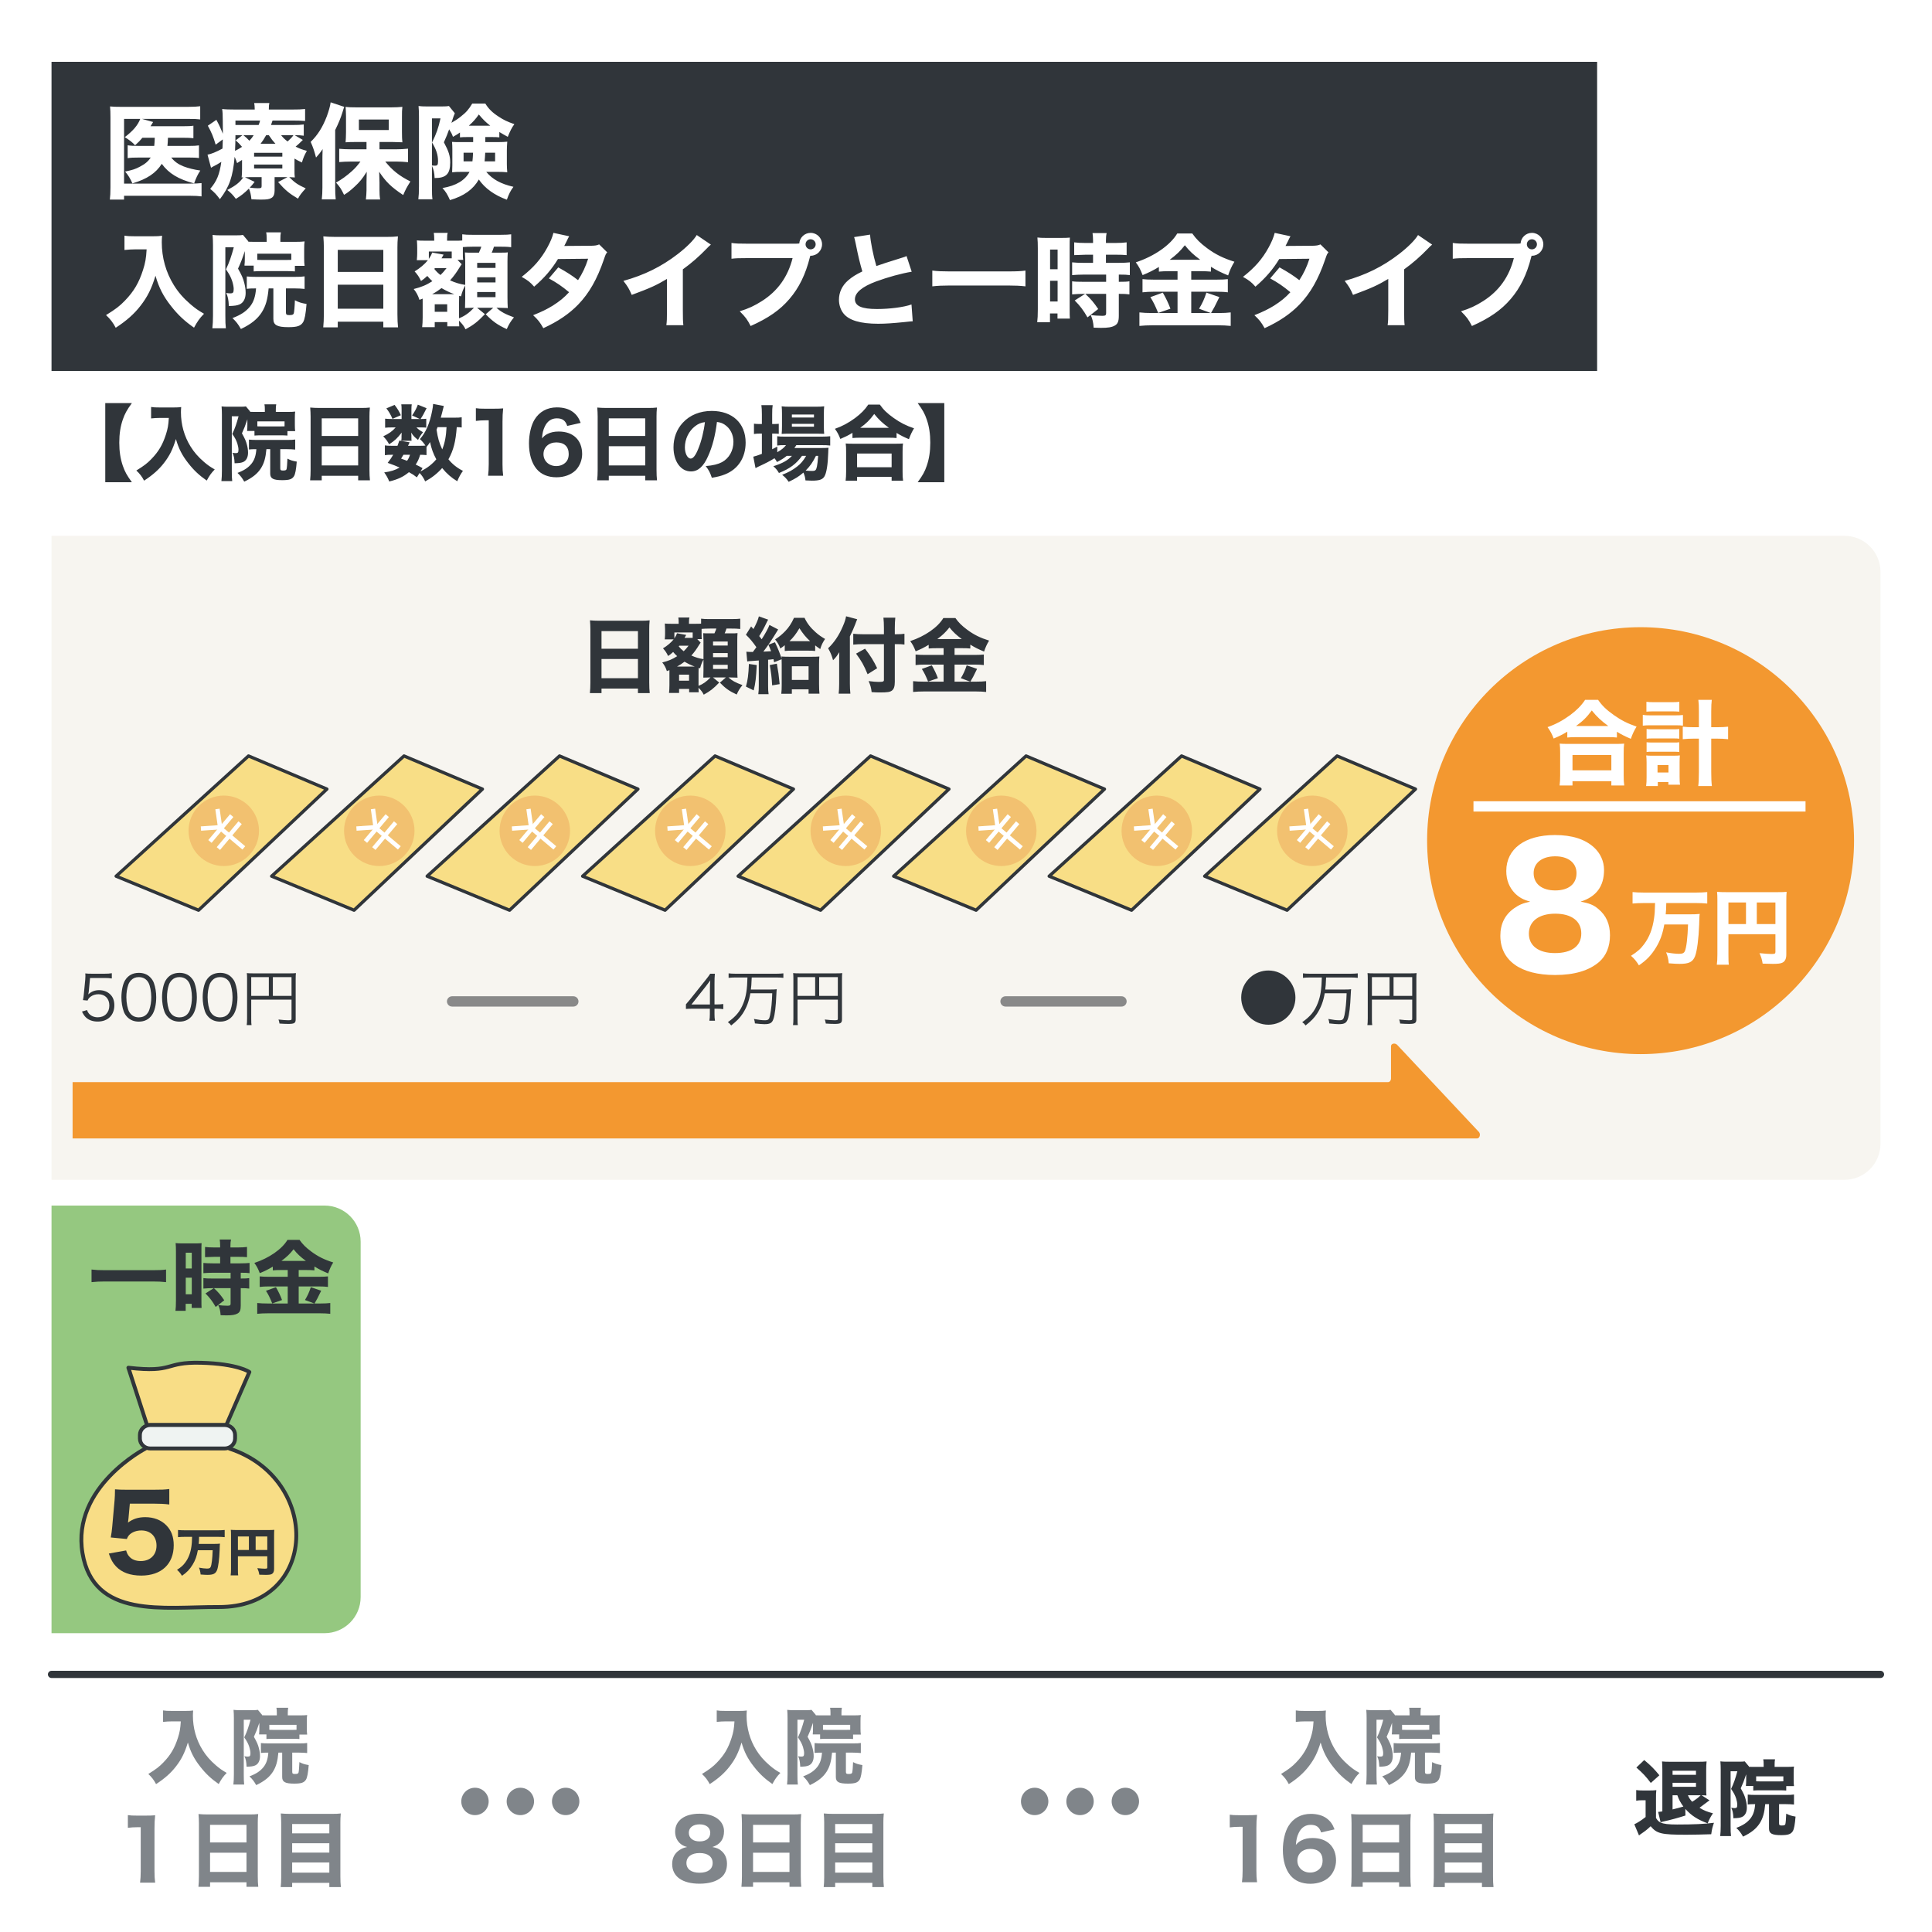 <?xml version="1.0" encoding="utf-8"?>
<svg xmlns="http://www.w3.org/2000/svg" width="375" height="375" viewBox="0 0 375 375" fill="none">
<rect width="375" height="375" fill="white"/>
<rect width="300" height="60" transform="translate(10 12)" fill="#30353A"/>
<path d="M30.04 26.74C30.02 27.46 29.98 27.88 29.94 28.32H27.02C25.84 28.32 25.38 28.3 24.78 28.2V30.7C25.38 30.6 25.86 30.58 26.98 30.58H29.26C28.78 31.3 28.16 31.84 27.14 32.36C26.28 32.82 25.72 33 24.28 33.3C24.86 33.96 25.28 34.64 25.7 35.6C28.54 34.76 30.28 33.58 31.4 31.8C32.78 33.68 34.6 34.78 37.68 35.6C38.08 34.48 38.36 33.9 38.88 33.1C37.64 32.92 36.58 32.66 35.64 32.3C34.58 31.88 33.86 31.36 33.24 30.58H36.64C37.58 30.58 38.1 30.6 38.62 30.68V28.22C38.06 28.3 37.64 28.32 36.72 28.32H32.5C32.56 27.72 32.56 27.7 32.6 26.74H35.58C36.36 26.74 36.94 26.76 37.54 26.82V24.4C37.02 24.48 36.52 24.5 35.56 24.5H29.22C29.44 24.16 29.46 24.12 29.48 24.08C29.64 23.82 29.64 23.82 29.72 23.68L27.56 23.08H36.56C37.68 23.08 38.18 23.1 38.86 23.18V20.62C38.18 20.7 37.6 20.74 36.48 20.74H23.54C22.52 20.74 21.96 20.72 21.36 20.66C21.42 21.26 21.44 21.88 21.44 22.8V36.36C21.44 37.46 21.4 38.04 21.32 38.74H24.08V38H36.82C37.88 38 38.54 38.04 39.12 38.12V35.54C38.58 35.6 37.9 35.64 36.8 35.64H24.08V23.08H27.22C26.76 24.3 25.84 25.38 24.22 26.62C25.12 27.18 25.68 27.6 26.22 28.2C26.94 27.54 27.16 27.32 27.64 26.74H30.04ZM53.3 34.38H55.8L53.98 35.34C55.4 36.94 56.12 37.54 57.84 38.56C58.2 37.88 58.44 37.56 59.34 36.56C57.8 35.86 57.22 35.46 56.14 34.38C56.68 34.4 56.88 34.42 57.22 34.44C57.16 33.94 57.16 33.68 57.16 32.74V30.78C57.64 31.06 57.88 31.2 58.6 31.54C58.88 30.6 59.06 30.18 59.56 29.28C58.6 29.02 58.18 28.86 57.38 28.46C57.88 28.04 58.08 27.86 58.78 27.16L57.2 26.24C58.02 26.24 58.38 26.26 58.96 26.34V24.16C58.3 24.24 57.86 24.26 56.84 24.26H52.6C52.74 23.88 52.78 23.76 52.9 23.4H57C57.98 23.4 58.44 23.42 59.22 23.48V21.16C58.52 21.24 57.86 21.26 56.7 21.26H52.18C52.18 20.58 52.2 20.36 52.28 20H49.34C49.4 20.36 49.44 20.66 49.44 21.16V21.26H45.66C44.52 21.26 43.78 21.24 43.12 21.16C43.22 21.88 43.22 22.04 43.24 23.54C43.26 25.44 43.26 25.44 43.26 25.96C42.86 24.96 42.54 24.26 42 23.26L40.34 24.4C41.06 25.7 41.42 26.58 41.86 28.08L43.24 27.06C43.22 27.96 43.22 28.22 43.18 28.84C41.92 29.52 40.98 29.9 40.28 30.02L40.96 32.56C41.08 32.48 41.2 32.42 41.3 32.36C41.76 32.14 42.44 31.76 42.96 31.42C42.6 33.9 42.08 35.16 40.8 36.66C41.64 37.36 42 37.74 42.68 38.66C44.54 36.22 45.2 34.32 45.54 30.44C45.76 30.94 45.84 31.12 46.02 31.66C46.48 31.36 46.64 31.26 46.98 31.04V32.76C46.98 33.6 46.96 33.92 46.9 34.44C47.06 34.42 47.1 34.42 47.22 34.42C46.54 35.4 45.76 36.02 44.12 36.88C44.72 37.32 45.32 37.96 45.78 38.6C46.84 37.96 47.42 37.48 48.32 36.6C48.58 37.24 48.72 37.82 48.8 38.68C50.02 38.74 50.22 38.74 50.74 38.74C51.82 38.74 52.32 38.66 52.72 38.4C53.1 38.18 53.3 37.68 53.3 37.02V34.38ZM47.54 34.4C47.9 34.38 48.14 34.38 48.6 34.38H50.78V36.1C50.78 36.48 50.7 36.54 50.02 36.54C49.64 36.54 49.12 36.5 48.48 36.42C48.82 36.06 48.98 35.88 49.42 35.3L47.54 34.4ZM50.58 27.9C50.98 27.38 51.26 26.96 51.66 26.24H52.18C52.74 27.08 52.92 27.3 53.46 27.9H50.58ZM56.96 26.24C56.72 26.6 56.34 27 55.82 27.46C55.22 27 54.96 26.74 54.56 26.24H56.96ZM47.06 26.24L45.74 27.24C46.26 27.7 46.48 27.92 46.98 28.5C46.46 28.84 46.2 29 45.62 29.28C45.68 28.2 45.68 27.52 45.7 26.24H47.06ZM49.24 26.24C48.96 26.7 48.8 26.88 48.4 27.32C47.94 26.82 47.84 26.74 47.24 26.24H49.24ZM45.7 24.26V23.4H50.48C50.4 23.74 50.36 23.86 50.2 24.26H45.7ZM49.32 29.66H54.8V30.4H49.32V29.66ZM49.32 31.94H54.8V32.7H49.32V31.94ZM71.14 28.98H68.1C67.16 28.98 66.5 28.94 65.84 28.88V31.46C66.48 31.4 67.32 31.36 68.1 31.36H69.96C69.28 32.26 68.98 32.6 68.28 33.24C67.3 34.12 66.28 34.86 65.22 35.44C65.96 36.26 66.22 36.66 66.78 37.82C67.46 37.42 68 37 68.82 36.24C69.84 35.3 70.36 34.66 71.18 33.34C71.14 34.72 71.14 35.4 71.14 35.42V36.92C71.12 37.54 71.1 38.04 71.02 38.72H73.78C73.68 38.08 73.66 37.52 73.66 36.92V35.44C73.66 34.94 73.62 33.86 73.6 33.34C74.88 35.28 75.92 36.3 78.26 37.86C78.78 36.68 78.82 36.58 79.66 35.22C77.5 34.14 76.18 33.08 74.78 31.36H77C77.64 31.36 78.42 31.4 79.2 31.48V28.86C78.48 28.94 77.64 28.98 76.92 28.98H73.66V27.56H76.18L77.5 27.6C77.88 27.6 77.88 27.6 78.1 27.62C78.04 27.02 78.02 26.54 78.02 25.66V22.76C78.02 21.74 78.02 21.38 78.1 20.74C77.5 20.8 76.82 20.84 75.88 20.84H69.28C68.18 20.84 67.64 20.82 67.08 20.74C67.12 21.34 67.16 21.82 67.16 22.6V25.64C67.16 26.48 67.12 27.02 67.08 27.62C67.58 27.58 68.22 27.56 69.06 27.56H71.14V28.98ZM69.66 23.2H75.46V25.24H69.66V23.2ZM62.58 36.38C62.58 37.32 62.54 37.9 62.46 38.7H65.16C65.08 37.92 65.06 37.24 65.06 36.4V25.24C65.7 23.94 66.14 22.88 66.46 21.84C66.68 21.12 66.7 21.04 66.82 20.74L64.18 19.86C64.1 20.54 63.8 21.58 63.44 22.56C62.64 24.66 61.68 26.2 60.3 27.54C60.8 28.68 60.98 29.22 61.34 30.58C61.88 29.98 62.16 29.64 62.62 28.94C62.58 30.16 62.58 30.56 62.58 31.04V36.38ZM91.84 26.6V27.58H89.42C88.46 27.58 88.22 27.58 87.74 27.54C87.78 28.1 87.8 28.4 87.8 28.98V32.1C87.8 32.58 87.8 32.58 87.76 33.44C88.32 33.38 88.82 33.36 89.58 33.36H91.14C90.24 35.02 88.54 36.04 85.88 36.5C86.52 37.2 86.84 37.72 87.34 38.84C90.08 38.04 91.84 36.76 92.94 34.84C94.12 36.56 96 37.9 98.38 38.76C98.78 37.64 99.08 37.04 99.66 36.26C97.2 35.7 95.58 34.8 94.38 33.36H96.6C97.38 33.36 97.82 33.38 98.46 33.44C98.4 32.78 98.38 32.26 98.38 31.86V29.16C98.38 28.64 98.4 28.38 98.46 27.5C97.88 27.56 97.52 27.58 96.72 27.58H94.2V26.6H95.38C96.2 26.6 96.54 26.62 96.92 26.66V25.62C97.64 26.06 97.9 26.2 98.56 26.56C99.04 25.38 99.32 24.8 99.84 24.1C98.46 23.62 97.72 23.26 96.82 22.66C95.6 21.88 94.84 21.14 94.2 20.1H91.66C90.98 21.24 90.5 21.8 89.42 22.64C88.88 23.08 88.32 23.44 87.62 23.84C88.06 22.5 88.06 22.5 88.28 21.98L87.14 20.58C86.82 20.64 86.46 20.66 85.76 20.66H82.86C82.16 20.66 81.68 20.64 81.24 20.58C81.3 21.26 81.32 21.86 81.32 22.6V36.18C81.32 37.36 81.28 38 81.2 38.68H83.94C83.86 38.1 83.84 37.56 83.84 36.22V32.2C84.16 32.84 84.32 33.52 84.36 34.56C86.58 34.56 87.38 33.78 87.38 31.56C87.38 30.26 87.12 29.42 86.16 27.62C86.68 26.46 86.84 26.04 87.18 25.1C87.56 25.7 87.7 25.94 87.92 26.56C88.54 26.22 88.82 26.04 89.28 25.72V26.66C89.7 26.62 90.04 26.6 90.84 26.6H91.84ZM91.82 29.64C91.78 30.38 91.76 30.8 91.7 31.32H89.98V29.64H91.82ZM96.1 29.64V31.32H94.06C94.12 30.72 94.14 30.46 94.18 29.64H96.1ZM83.84 22.98H85.5C85.1 24.82 84.7 25.96 83.86 27.66C84.7 29.06 85.02 30.06 85.02 31.3C85.02 32 84.9 32.16 84.42 32.16C84.34 32.16 84.04 32.14 83.84 32.12V22.98ZM91 24.4C91.9 23.58 92.34 23.08 92.94 22.22C93.78 23.22 94.22 23.66 95.16 24.4H91ZM28.46 48.4C28.36 50.14 28.2 51.04 27.76 52.4C26.96 54.9 25.98 56.56 24.24 58.36C23.24 59.4 22.46 60 20.58 61.16C21.4 61.92 21.94 62.62 22.46 63.62C24.58 62.24 26.06 60.92 27.28 59.34C28.62 57.62 29.42 56.02 30.18 53.52C30.84 55.82 31.68 57.48 33.18 59.38C34.54 61.12 35.8 62.3 37.66 63.6C38.32 62.38 38.74 61.78 39.6 60.9C38.42 60.22 37.92 59.86 37 59.08C35.58 57.86 34.6 56.72 33.74 55.34C32.2 52.86 31.4 50 31.4 47.02C31.4 46.6 31.42 46.28 31.46 45.76C30.94 45.84 30.44 45.86 29.66 45.86H26.22C25.22 45.86 24.8 45.84 24.16 45.74V48.52C24.94 48.44 25.64 48.4 26.26 48.4H28.46ZM53.06 55.98V61.9C53.06 63.1 53.78 63.5 55.98 63.5C57.72 63.5 58.38 63.26 58.84 62.52C59.14 62 59.34 60.96 59.5 59C58.46 58.82 58.02 58.68 57.24 58.28C57.2 59.52 57.1 60.58 57.02 60.84C56.92 61.08 56.74 61.16 56.14 61.16C55.64 61.16 55.5 61.06 55.5 60.64V55.98H57.18C57.96 55.98 58.52 56.02 59.12 56.08V53.64C58.56 53.72 58.24 53.74 57.18 53.74H49.82C49.04 53.74 48.48 53.72 47.9 53.66V56.06C48.44 56 48.64 55.98 49.7 55.98C49.58 57.58 49.22 58.62 48.52 59.5C47.74 60.46 46.76 61.12 45.12 61.74C45.86 62.44 46.22 62.92 46.76 63.86C48.74 62.92 49.98 61.92 50.82 60.6C51.58 59.38 51.94 58.14 52.14 55.98H53.06ZM47.52 50.12C47.52 50.74 47.5 51.04 47.46 51.4C47.46 51.44 47.46 51.5 47.46 51.56H49.24V52.68C49.72 52.64 50.2 52.62 50.86 52.62H55.62C56.24 52.62 56.74 52.64 57.24 52.68V51.6H59.12C59.06 51.1 59.04 50.78 59.04 50.1V48.36C59.04 47.58 59.06 47.26 59.12 46.86C58.66 46.92 58.16 46.94 57.4 46.94H54.42V46.4C54.42 45.84 54.44 45.52 54.52 45.1H51.66C51.74 45.44 51.76 45.82 51.76 46.34V46.94H49.24C48.8 46.94 48.62 46.94 48.18 46.92L48.2 46.84L47.16 45.6C46.86 45.66 46.58 45.68 45.84 45.68H42.72C42.1 45.68 41.7 45.66 41.26 45.6C41.32 46.3 41.34 46.88 41.34 47.62V61.22C41.34 62.2 41.3 63.02 41.22 63.72H43.84C43.76 63 43.74 62.46 43.74 61.28V48H45.38C44.92 49.72 44.5 50.96 43.86 52.28C44.56 53.3 44.82 53.82 45.08 54.6C45.24 55.1 45.36 55.72 45.36 56.06C45.36 56.8 45.24 56.94 44.68 56.94C44.46 56.94 44.3 56.92 43.9 56.86C44.24 57.56 44.36 58.14 44.42 59.4C45.6 59.36 45.98 59.3 46.48 59.1C47.24 58.78 47.68 57.96 47.68 56.86C47.68 56.24 47.6 55.64 47.42 54.94C47.2 54.04 46.92 53.42 46.2 52.14C46.74 50.96 46.98 50.36 47.52 48.74V50.12ZM56.54 50.44C56.18 50.46 56.1 50.46 55.62 50.46H50.88C50.44 50.46 50.24 50.46 49.94 50.44V49.24H56.54V50.44ZM65.02 45.98C64.1 45.98 63.4 45.94 62.76 45.88C62.82 46.62 62.86 47.32 62.86 48.08V60.98C62.86 61.94 62.82 62.78 62.74 63.54H65.56V62.44H74.4V63.54H77.26C77.18 62.78 77.14 62.06 77.14 60.98V48.02C77.14 47.34 77.16 46.72 77.24 45.88C76.62 45.96 76.02 45.98 75.06 45.98H65.02ZM65.56 52.78V48.5H74.4V52.78H65.56ZM74.4 55.26V59.92H65.56V55.26H74.4ZM82.04 61.6C82.04 62.32 82 63.02 81.94 63.5H84.38V62.52H86.82V63.34H89.14C89.12 62.9 89.1 62.62 89.1 62.52C89.1 62.44 89.1 62.36 89.1 62.24C89.82 62.98 90.04 63.28 90.36 63.92C91.92 63.06 92.68 62.48 94.12 60.98L92.6 59.74H95.74L94.28 61C95.62 62.38 96.6 63.08 98.36 63.88C98.76 62.96 99.14 62.34 99.76 61.6C98.02 60.96 97.26 60.54 96.36 59.74H96.84C97.18 59.74 97.92 59.76 98.32 59.78C98.36 59.8 98.46 59.8 98.56 59.8C98.52 59.08 98.5 58.56 98.5 57.66V50.74C98.5 50 98.52 49.62 98.56 48.98C98.16 49.04 97.88 49.04 96.54 49.04H95.44C95.64 48.6 95.66 48.52 95.88 47.88H97.02C97.84 47.88 98.6 47.9 99 47.96C99.04 47.96 99.12 47.96 99.22 47.98V45.48C98.84 45.54 98.18 45.58 97.02 45.58H91.9C90.68 45.58 90.38 45.56 89.72 45.48V46.68C89.2 46.72 89.2 46.72 88.34 46.72H86.78V46.44C86.78 45.78 86.8 45.52 86.9 45.2H84.2C84.26 45.62 84.28 45.88 84.28 46.4V46.72H82.5C81.68 46.72 81.22 46.7 80.92 46.66C80.96 47.2 80.98 47.7 80.98 48.04V49.14C80.98 49.52 80.96 49.88 80.92 50.32C80.92 50.36 80.92 50.42 80.9 50.5H83.06C82.48 51.24 81.46 52.1 80.48 52.68C81.06 53.32 81.34 53.74 81.72 54.54C82.24 54.18 82.34 54.1 82.94 53.56C83.3 53.98 83.48 54.18 83.92 54.58C82.68 55.36 81.86 55.7 80.3 56.1C80.84 56.78 81.12 57.3 81.42 58.2C81.72 58.08 81.74 58.08 82.04 57.96C82.04 58.18 82.04 58.26 82.04 58.46V61.6ZM87.8 57.1H83.88C84.62 56.7 85.06 56.4 85.7 55.92C86.56 56.42 87.3 56.78 88.18 57.1H87.8ZM84.42 52.04H86.68C86.16 52.7 85.94 52.96 85.5 53.38C84.98 52.98 84.68 52.68 84.3 52.2L84.42 52.04ZM89.62 51.3L88.8 50.44H89.9C89.84 50.14 89.84 49.92 89.84 49.02V47.96C90.2 47.92 91.14 47.88 91.9 47.88H93.42C93.32 48.22 93.3 48.26 92.96 49.04H91.9C90.8 49.04 90.62 49.04 90.24 49C90.28 49.68 90.3 50.3 90.3 50.88V55.3C89.26 55.14 88.38 54.88 87.36 54.42C88.08 53.62 88.64 52.84 89.28 51.78C89.38 51.62 89.38 51.62 89.52 51.42L89.62 51.3ZM87.68 50.14C87.5 50.14 87.4 50.14 87.08 50.14H85.7C85.74 50.04 85.76 50.02 85.82 49.92C85.9 49.8 85.96 49.68 86 49.62C86.04 49.5 86.04 49.5 86.1 49.42L83.88 49.02C83.76 49.4 83.62 49.68 83.24 50.26V48.82H87.68V50.14ZM89.1 58.64C89.1 57.82 89.1 57.8 89.12 57.42L89.48 57.52C89.72 56.6 89.9 56.14 90.3 55.4V57.96C90.3 58.32 90.28 59.4 90.26 59.78C91.06 59.76 91.56 59.74 91.74 59.74H92C91 60.78 90.2 61.34 89.1 61.78V58.64ZM84.38 59.06H86.8V60.52H84.38V59.06ZM92.62 51.02H96.18V52H92.62V51.02ZM92.62 53.82H96.18V54.82H92.62V53.82ZM92.62 56.68H96.18V57.68H92.62V56.68ZM107.42 45.2C107.22 46.02 106.84 46.94 106.26 48C105.02 50.28 103.54 51.96 101.26 53.74C102.46 54.42 102.86 54.72 103.68 55.64C105.68 53.92 107.08 52.28 108.3 50.28L114.16 50.22C113.66 51.78 113.06 53.06 112.2 54.38C111.06 53.5 110.12 52.88 108.36 51.9L106.54 54.04C108.04 54.86 109.1 55.58 110.46 56.72C109.46 57.8 108.64 58.46 107.3 59.32C106.12 60.04 105.14 60.52 103.48 61.18C104.44 62.08 104.78 62.5 105.46 63.7C108.3 62.4 110.48 60.92 112.24 59.1C114.36 56.9 115.9 54.2 117.22 50.34C117.56 49.34 117.58 49.3 117.86 48.98L116.3 47.44C115.84 47.64 115.5 47.68 114.8 47.7L109.52 47.74C109.72 47.38 109.78 47.24 109.96 46.88C110.22 46.3 110.28 46.2 110.48 45.86L107.42 45.2ZM135.24 45.62C134.64 46.62 133.3 47.96 131.54 49.32C128.38 51.76 125.04 53.4 121 54.52C121.84 55.6 122.08 56 122.62 57.24C126.24 55.9 127.38 55.38 129.46 54.14V60.22C129.46 61.86 129.44 62.36 129.34 63.12H132.64C132.56 62.44 132.54 61.76 132.54 60.16V52.28C134.18 51.1 135.7 49.78 137.22 48.2C137.52 47.88 137.56 47.84 137.98 47.48L135.24 45.62ZM145.12 47.3C143.46 47.3 142.84 47.28 141.98 47.16V50.22C142.8 50.12 143.44 50.1 145.08 50.1H153.84C152.92 53.74 150.96 56.48 147.88 58.44C146.42 59.36 145.32 59.88 143.58 60.42C144.72 61.56 145.04 62 145.7 63.28C149.14 61.74 151.4 60.18 153.24 58.02C155.08 55.88 156.36 53.28 157.2 49.92L157.28 49.64C157.3 49.64 157.34 49.64 157.36 49.64C158.58 49.64 159.56 48.64 159.56 47.42C159.56 46.2 158.58 45.2 157.34 45.2C156.18 45.2 155.22 46.1 155.14 47.26C154.76 47.3 154.52 47.3 154.28 47.3H145.12ZM157.34 46.44C157.88 46.44 158.32 46.88 158.32 47.42C158.32 47.96 157.88 48.4 157.34 48.4C156.8 48.4 156.36 47.96 156.36 47.42C156.36 46.88 156.8 46.44 157.34 46.44ZM165.78 46.02C165.88 46.3 165.9 46.36 166.1 47.32C166.58 49.74 166.9 51.04 167.38 52.68C166.08 53.32 165.42 53.74 164.62 54.42C163.46 55.42 162.84 56.74 162.84 58.18C162.84 59.16 163.16 60.14 163.72 60.84C164.78 62.18 167 62.84 170.46 62.84C171.88 62.84 173.3 62.74 175.48 62.52C176.62 62.4 176.72 62.38 177.16 62.36L176.92 59.1C175.36 59.64 172.68 59.98 170.22 59.98C167.26 59.98 165.94 59.4 165.94 58.08C165.94 56.8 167.34 55.64 170.08 54.62C172.38 53.78 174.92 53.08 176.96 52.74L175.96 49.7C175.66 49.84 175.56 49.88 175.16 50C172.04 50.98 171.2 51.24 170.1 51.64C169.48 49.54 168.96 46.88 168.88 45.54L165.78 46.02ZM199.04 52.52C198.22 52.64 197.24 52.68 195.8 52.68H184.2C182.84 52.68 181.96 52.64 180.96 52.52V55.58C182.02 55.46 183.04 55.42 184.2 55.42H195.8C197.02 55.42 197.98 55.46 199.04 55.58V52.52ZM210.62 57.04L208.6 58.32C209.62 59.34 210.28 60.2 211.08 61.6L213.16 59.98C212.28 58.68 211.72 58.02 210.66 57.04H214.7V60.78C214.7 61.2 214.54 61.3 213.96 61.3C213.2 61.3 212.28 61.24 211.7 61.14C212.06 61.92 212.2 62.54 212.28 63.6C212.98 63.62 213.5 63.64 213.68 63.64C215.06 63.64 215.82 63.52 216.4 63.18C216.96 62.86 217.16 62.36 217.16 61.28V57.04C218.18 57.04 218.6 57.06 219.22 57.14V54.6C218.76 54.68 218.26 54.7 217.16 54.7V53.3H217.34C218.24 53.3 218.76 53.32 219.3 53.4V50.92C218.8 50.98 218.04 51.02 217.06 51.02H214.66V49.44H216.58C217.54 49.44 218.1 49.46 218.68 49.52V47.04C218.1 47.12 217.42 47.16 216.54 47.16H214.66V46.68C214.66 46.08 214.7 45.68 214.8 45.24H212.06C212.12 45.72 212.16 46.12 212.16 46.7V47.16H210.64C209.74 47.16 209.08 47.12 208.5 47.04V49.52C208.76 49.5 209.5 49.48 210.74 49.44H212.16V51.02H210.38C209.38 51.02 208.6 50.98 208.1 50.92V53.4C208.72 53.34 209.52 53.3 210.34 53.3H214.7V54.7H210.34C209.24 54.7 208.58 54.68 208.1 54.6V57.14C208.78 57.08 209.58 57.04 210.28 57.04H210.62ZM201.44 60.04C201.44 61.2 201.4 61.88 201.32 62.54H203.8V60.84H205.26V61.84H207.66C207.62 61.3 207.62 60.9 207.62 59.8V48.08C207.62 46.98 207.62 46.58 207.66 46.12C207.2 46.16 206.84 46.18 205.96 46.18H203.08C202.2 46.18 201.86 46.16 201.36 46.1C201.42 46.78 201.44 47.26 201.44 48.18V60.04ZM203.82 48.44H205.28V52.26H203.82V48.44ZM203.82 54.5H205.28V58.52H203.82V54.5ZM228.56 52.64V54.28H224.06C222.98 54.28 222.3 54.24 221.76 54.18V56.74C222.4 56.66 223.14 56.62 224.04 56.62H228.56V60.76H223.72C222.66 60.76 221.9 60.72 221.16 60.64V63.26C221.98 63.18 222.76 63.14 223.76 63.14H236.4C237.26 63.14 238.14 63.18 238.88 63.26V60.64C238.2 60.72 237.5 60.76 236.46 60.76H235.06C235.66 59.74 235.78 59.52 236.68 57.66L234.16 56.8C233.76 58.04 233.36 58.9 232.74 59.92L235.02 60.76H231.22V56.62H236.02C237 56.62 237.78 56.66 238.32 56.74V54.18C237.84 54.24 237.16 54.28 236.04 54.28H231.22V52.64H233C233.86 52.64 234.46 52.66 235.04 52.72V51.78C236.2 52.5 236.94 52.86 238.38 53.46C238.72 52.44 239.04 51.72 239.6 50.8C237.48 50.14 235.92 49.38 234.28 48.16C232.96 47.18 232.2 46.42 231.42 45.32H228.5C227.16 47.58 224.04 49.74 220.46 50.92C221.1 51.82 221.28 52.14 221.78 53.4C223.04 52.88 223.88 52.46 224.94 51.82V52.72C225.56 52.66 226.14 52.64 226.94 52.64H228.56ZM227.04 50.42C228.36 49.44 229.08 48.74 229.98 47.6C230.86 48.72 231.64 49.44 232.96 50.42H227.04ZM223.28 57.68C223.86 58.58 224.22 59.32 224.8 60.74L227.18 59.92C226.76 58.8 226.34 57.92 225.7 56.8L223.28 57.68ZM247.42 45.2C247.22 46.02 246.84 46.94 246.26 48C245.02 50.28 243.54 51.96 241.26 53.74C242.46 54.42 242.86 54.72 243.68 55.64C245.68 53.92 247.08 52.28 248.3 50.28L254.16 50.22C253.66 51.78 253.06 53.06 252.2 54.38C251.06 53.5 250.12 52.88 248.36 51.9L246.54 54.04C248.04 54.86 249.1 55.58 250.46 56.72C249.46 57.8 248.64 58.46 247.3 59.32C246.12 60.04 245.14 60.52 243.48 61.18C244.44 62.08 244.78 62.5 245.46 63.7C248.3 62.4 250.48 60.92 252.24 59.1C254.36 56.9 255.9 54.2 257.22 50.34C257.56 49.34 257.58 49.3 257.86 48.98L256.3 47.44C255.84 47.64 255.5 47.68 254.8 47.7L249.52 47.74C249.72 47.38 249.78 47.24 249.96 46.88C250.22 46.3 250.28 46.2 250.48 45.86L247.42 45.2ZM275.24 45.62C274.64 46.62 273.3 47.96 271.54 49.32C268.38 51.76 265.04 53.4 261 54.52C261.84 55.6 262.08 56 262.62 57.24C266.24 55.9 267.38 55.38 269.46 54.14V60.22C269.46 61.86 269.44 62.36 269.34 63.12H272.64C272.56 62.44 272.54 61.76 272.54 60.16V52.28C274.18 51.1 275.7 49.78 277.22 48.2C277.52 47.88 277.56 47.84 277.98 47.48L275.24 45.62ZM285.12 47.3C283.46 47.3 282.84 47.28 281.98 47.16V50.22C282.8 50.12 283.44 50.1 285.08 50.1H293.84C292.92 53.74 290.96 56.48 287.88 58.44C286.42 59.36 285.32 59.88 283.58 60.42C284.72 61.56 285.04 62 285.7 63.28C289.14 61.74 291.4 60.18 293.24 58.02C295.08 55.88 296.36 53.28 297.2 49.92L297.28 49.64C297.3 49.64 297.34 49.64 297.36 49.64C298.58 49.64 299.56 48.64 299.56 47.42C299.56 46.2 298.58 45.2 297.34 45.2C296.18 45.2 295.22 46.1 295.14 47.26C294.76 47.3 294.52 47.3 294.28 47.3H285.12ZM297.34 46.44C297.88 46.44 298.32 46.88 298.32 47.42C298.32 47.96 297.88 48.4 297.34 48.4C296.8 48.4 296.36 47.96 296.36 47.42C296.36 46.88 296.8 46.44 297.34 46.44Z" fill="white"/>
<path d="M20.432 78.24V93.6H25.6C24.608 92.24 24.24 91.552 23.84 90.416C23.376 89.072 23.152 87.616 23.152 85.92C23.152 84.208 23.376 82.768 23.84 81.424C24.24 80.288 24.608 79.6 25.6 78.24H20.432ZM32.768 81.12C32.688 82.512 32.56 83.232 32.208 84.32C31.568 86.32 30.784 87.648 29.392 89.088C28.592 89.92 27.968 90.4 26.464 91.328C27.12 91.936 27.552 92.496 27.968 93.296C29.664 92.192 30.848 91.136 31.824 89.872C32.896 88.496 33.536 87.216 34.144 85.216C34.672 87.056 35.344 88.384 36.544 89.904C37.632 91.296 38.64 92.24 40.128 93.28C40.656 92.304 40.992 91.824 41.68 91.12C40.736 90.576 40.336 90.288 39.6 89.664C38.464 88.688 37.68 87.776 36.992 86.672C35.76 84.688 35.12 82.4 35.12 80.016C35.12 79.68 35.136 79.424 35.168 79.008C34.752 79.072 34.352 79.088 33.728 79.088H30.976C30.176 79.088 29.84 79.072 29.328 78.992V81.216C29.952 81.152 30.512 81.12 31.008 81.12H32.768ZM52.448 87.184V91.92C52.448 92.88 53.024 93.2 54.784 93.2C56.176 93.2 56.704 93.008 57.072 92.416C57.312 92 57.472 91.168 57.6 89.6C56.768 89.456 56.416 89.344 55.792 89.024C55.76 90.016 55.68 90.864 55.616 91.072C55.536 91.264 55.392 91.328 54.912 91.328C54.512 91.328 54.4 91.248 54.4 90.912V87.184H55.744C56.368 87.184 56.816 87.216 57.296 87.264V85.312C56.848 85.376 56.592 85.392 55.744 85.392H49.856C49.232 85.392 48.784 85.376 48.32 85.328V87.248C48.752 87.2 48.912 87.184 49.76 87.184C49.664 88.464 49.376 89.296 48.816 90C48.192 90.768 47.408 91.296 46.096 91.792C46.688 92.352 46.976 92.736 47.408 93.488C48.992 92.736 49.984 91.936 50.656 90.88C51.264 89.904 51.552 88.912 51.712 87.184H52.448ZM48.016 82.496C48.016 82.992 48 83.232 47.968 83.52C47.968 83.552 47.968 83.6 47.968 83.648H49.392V84.544C49.776 84.512 50.16 84.496 50.688 84.496H54.496C54.992 84.496 55.392 84.512 55.792 84.544V83.68H57.296C57.248 83.28 57.232 83.024 57.232 82.48V81.088C57.232 80.464 57.248 80.208 57.296 79.888C56.928 79.936 56.528 79.952 55.92 79.952H53.536V79.52C53.536 79.072 53.552 78.816 53.616 78.48H51.328C51.392 78.752 51.408 79.056 51.408 79.472V79.952H49.392C49.04 79.952 48.896 79.952 48.544 79.936L48.56 79.872L47.728 78.88C47.488 78.928 47.264 78.944 46.672 78.944H44.176C43.68 78.944 43.36 78.928 43.008 78.88C43.056 79.44 43.072 79.904 43.072 80.496V91.376C43.072 92.16 43.04 92.816 42.976 93.376H45.072C45.008 92.8 44.992 92.368 44.992 91.424V80.8H46.304C45.936 82.176 45.6 83.168 45.088 84.224C45.648 85.04 45.856 85.456 46.064 86.08C46.192 86.48 46.288 86.976 46.288 87.248C46.288 87.84 46.192 87.952 45.744 87.952C45.568 87.952 45.44 87.936 45.12 87.888C45.392 88.448 45.488 88.912 45.536 89.92C46.48 89.888 46.784 89.84 47.184 89.68C47.792 89.424 48.144 88.768 48.144 87.888C48.144 87.392 48.08 86.912 47.936 86.352C47.76 85.632 47.536 85.136 46.96 84.112C47.392 83.168 47.584 82.688 48.016 81.392V82.496ZM55.232 82.752C54.944 82.768 54.88 82.768 54.496 82.768H50.704C50.352 82.768 50.192 82.768 49.952 82.752V81.792H55.232V82.752ZM62.016 79.184C61.28 79.184 60.72 79.152 60.208 79.104C60.256 79.696 60.288 80.256 60.288 80.864V91.184C60.288 91.952 60.256 92.624 60.192 93.232H62.448V92.352H69.52V93.232H71.808C71.744 92.624 71.712 92.048 71.712 91.184V80.816C71.712 80.272 71.728 79.776 71.792 79.104C71.296 79.168 70.816 79.184 70.048 79.184H62.016ZM62.448 84.624V81.2H69.52V84.624H62.448ZM69.52 86.608V90.336H62.448V86.608H69.52ZM89.616 80.992C89.248 81.056 88.88 81.072 88.096 81.072H85.552C85.696 80.544 85.728 80.464 85.808 80.128C86.032 79.216 86.112 78.912 86.144 78.8L84.064 78.4C84.064 78.64 83.984 79.264 83.872 79.792C83.392 82.224 82.64 83.952 81.504 85.232C81.92 85.616 82.192 85.92 82.576 86.48C82.32 86.512 82 86.528 81.552 86.528H79.2C79.312 86.272 79.36 86.176 79.504 85.856L77.52 85.504C77.344 86 77.28 86.192 77.152 86.528H76.016C75.408 86.528 75.072 86.512 74.704 86.448V88.352C75.088 88.288 75.44 88.272 76.016 88.272H76.32C75.968 88.864 75.792 89.136 75.248 89.84C76.384 90.24 76.8 90.416 77.568 90.752C76.656 91.264 75.904 91.504 74.576 91.696C74.992 92.272 75.28 92.768 75.552 93.456C77.216 93.056 78.304 92.544 79.376 91.648C80.128 92.064 80.32 92.192 80.912 92.656L81.44 91.808C81.872 92.256 82.208 92.736 82.528 93.44C83.776 92.768 84.848 91.936 85.824 90.848C86.688 91.92 87.648 92.752 88.752 93.408C89.088 92.592 89.392 92.048 89.856 91.392C88.736 90.832 87.824 90.112 87.04 89.152C88.016 87.392 88.448 85.728 88.656 82.912C89.184 82.928 89.312 82.928 89.616 82.976V80.992ZM82.016 90.864C81.408 90.528 81.184 90.4 80.688 90.176C81.104 89.536 81.312 89.072 81.552 88.272C82.096 88.272 82.48 88.304 82.784 88.336V86.752C83.136 86.336 83.216 86.224 83.472 85.808C83.76 87.136 84.08 88.032 84.688 89.152C83.856 90.128 82.928 90.848 81.616 91.504L82.016 90.864ZM86.672 82.912C86.592 84.656 86.336 86 85.84 87.232C85.216 85.872 84.992 85.072 84.736 83.408C84.816 83.2 84.848 83.12 84.928 82.912H86.672ZM79.584 88.272C79.424 88.752 79.296 89.04 79.008 89.44C78.656 89.296 78.448 89.232 77.856 89.024C78.096 88.64 78.16 88.528 78.304 88.272H79.584ZM81.488 81.328H79.856V79.52C79.856 79.04 79.872 78.768 79.92 78.48H77.888C77.936 78.784 77.952 79.056 77.952 79.552V81.328H76.128C75.504 81.328 75.152 81.312 74.752 81.264V83.024C75.136 82.976 75.552 82.96 76.128 82.96H76.8C76.16 83.696 75.488 84.176 74.384 84.688C74.96 85.296 75.168 85.584 75.536 86.24C76.672 85.488 77.072 85.104 77.968 83.968C77.952 84.224 77.936 84.496 77.936 84.624V85.088C77.936 85.232 77.92 85.392 77.888 85.552H79.888C79.856 85.376 79.856 85.184 79.856 85.008V84.56C79.856 84.464 79.824 84.144 79.808 83.968C80.256 84.64 80.352 84.736 81.136 85.392C81.472 84.736 81.696 84.4 82.112 83.888C81.536 83.584 81.184 83.328 80.832 82.96H81.728C82.224 82.96 82.528 82.976 82.736 83.008V81.28C82.544 81.312 82.24 81.328 81.744 81.328H81.632C82.096 80.624 82.272 80.288 82.8 79.232L81.104 78.544C80.832 79.296 80.496 79.904 79.984 80.64L81.488 81.328ZM74.992 79.264C75.504 79.92 75.808 80.432 76.176 81.296L77.808 80.592C77.44 79.792 77.2 79.392 76.592 78.592L74.992 79.264ZM92.368 81.696C93.04 81.616 93.536 81.584 94.16 81.584H94.864V90.096C94.864 90.976 94.816 91.696 94.736 92.336H97.664C97.568 91.6 97.536 90.992 97.536 90.096V81.856C97.536 80.848 97.568 80.16 97.664 79.264C97.04 79.312 96.816 79.328 95.856 79.328H94.112C93.296 79.328 92.896 79.312 92.368 79.232V81.696ZM112.707 82.08C112.323 81.056 111.891 80.48 111.187 79.952C110.419 79.376 109.347 79.072 108.083 79.072C106.211 79.072 104.691 79.904 103.747 81.456C103.091 82.528 102.675 84.304 102.675 86.048C102.675 88.144 103.187 89.872 104.147 91.024C105.027 92.08 106.355 92.64 108.003 92.64C109.523 92.64 110.867 92.144 111.747 91.264C112.515 90.48 112.995 89.296 112.995 88.144C112.995 85.424 111.267 83.76 108.451 83.76C107.587 83.76 106.899 83.904 106.275 84.224C105.827 84.448 105.603 84.64 105.203 85.088C105.267 84.112 105.427 83.44 105.747 82.784C106.243 81.744 107.027 81.2 108.083 81.2C109.171 81.2 109.763 81.632 110.099 82.672L112.707 82.08ZM110.387 88.128C110.387 88.64 110.275 89.088 110.067 89.408C109.651 90.064 108.867 90.464 107.971 90.464C106.547 90.464 105.491 89.488 105.491 88.144C105.491 86.816 106.515 85.872 107.987 85.872C109.523 85.872 110.387 86.688 110.387 88.128ZM117.735 79.184C116.999 79.184 116.439 79.152 115.927 79.104C115.975 79.696 116.007 80.256 116.007 80.864V91.184C116.007 91.952 115.975 92.624 115.911 93.232H118.167V92.352H125.239V93.232H127.527C127.463 92.624 127.431 92.048 127.431 91.184V80.816C127.431 80.272 127.447 79.776 127.511 79.104C127.015 79.168 126.535 79.184 125.767 79.184H117.735ZM118.167 84.624V81.2H125.239V84.624H118.167ZM125.239 86.608V90.336H118.167V86.608H125.239ZM139.159 81.904C139.799 81.984 140.183 82.112 140.647 82.416C141.735 83.136 142.359 84.336 142.359 85.76C142.359 87.456 141.527 88.944 140.151 89.696C139.399 90.096 138.407 90.352 136.983 90.464C137.607 91.296 137.831 91.728 138.167 92.736C139.303 92.544 139.943 92.384 140.711 92.08C143.271 91.072 144.727 88.816 144.727 85.904C144.727 82.16 142.167 79.76 138.151 79.76C135.863 79.76 133.895 80.56 132.519 82.064C131.351 83.328 130.727 84.992 130.727 86.816C130.727 89.568 132.135 91.504 134.119 91.504C135.495 91.504 136.551 90.56 137.447 88.528C138.279 86.672 138.839 84.544 139.159 81.904ZM136.823 81.936C136.631 83.648 136.135 85.664 135.543 87.088C135.031 88.384 134.535 89.008 134.071 89.008C133.447 89.008 132.935 88.032 132.935 86.832C132.935 85.232 133.687 83.68 134.903 82.736C135.527 82.256 136.055 82.032 136.823 81.936ZM153.719 88.48C152.903 89.36 151.911 89.92 150.103 90.496C150.631 90.96 150.887 91.28 151.191 91.808C153.303 90.976 154.583 90.016 155.671 88.48H156.471C155.943 89.408 155.415 90.032 154.695 90.576C153.831 91.248 153.095 91.648 151.815 92.16C152.391 92.624 152.679 92.928 153.079 93.52C154.295 92.96 155.079 92.48 155.943 91.728C156.167 92.24 156.279 92.64 156.343 93.248C157.031 93.28 157.255 93.296 157.591 93.296C159.015 93.296 159.639 93.088 160.007 92.496C160.423 91.84 160.695 90.144 160.759 87.872C160.775 87.36 160.775 87.2 160.823 86.912C160.359 86.944 160.039 86.96 159.271 86.96H154.183C154.359 86.736 154.407 86.656 154.567 86.4H159.463C160.167 86.4 160.679 86.416 161.143 86.48V84.672C160.711 84.72 160.199 84.752 159.447 84.752H152.391C151.655 84.752 151.223 84.736 150.855 84.672V86.48C151.239 86.416 151.671 86.4 152.359 86.4H152.567C152.135 86.944 151.719 87.28 150.871 87.776V86.688C150.327 86.96 150.199 87.024 149.879 87.2V84.16H150.135C150.551 84.16 150.791 84.176 151.159 84.208V82.256C150.903 82.288 150.599 82.304 150.119 82.304H149.879V80.432C149.879 79.568 149.895 79.152 149.975 78.64H147.783C147.847 79.136 147.879 79.584 147.879 80.432V82.304H147.527C147.047 82.304 146.679 82.288 146.343 82.24V84.24C146.743 84.176 147.095 84.16 147.527 84.16H147.879V88.096C147.015 88.416 146.583 88.56 146.215 88.64L146.647 90.864C146.935 90.704 146.951 90.688 147.031 90.656C148.711 89.872 149.351 89.552 150.327 88.944C150.567 89.248 150.631 89.344 150.807 89.68C151.655 89.248 152.071 88.992 152.711 88.48H153.719ZM158.807 88.48C158.711 89.6 158.663 90.064 158.567 90.544C158.407 91.28 158.263 91.408 157.655 91.408C157.303 91.408 156.887 91.392 156.375 91.344C157.239 90.464 157.735 89.776 158.375 88.48H158.807ZM158.535 84.176C159.175 84.176 159.655 84.192 159.975 84.208C159.927 83.808 159.911 83.344 159.911 82.656V80.496C159.911 79.648 159.927 79.312 159.975 78.864C159.495 78.928 159.079 78.944 158.247 78.944H153.383C152.567 78.944 152.215 78.928 151.719 78.864C151.767 79.328 151.783 79.696 151.783 80.352V82.64C151.783 83.312 151.767 83.728 151.719 84.224C152.087 84.192 152.583 84.176 153.191 84.176H158.535ZM153.703 80.464H157.991V81.04H153.703V80.464ZM153.703 82.272H157.991V82.816H153.703V82.272ZM165.463 85.024C165.895 84.976 166.359 84.96 166.903 84.96H172.551C173.207 84.96 173.607 84.976 174.023 85.024V84.032C174.903 84.56 175.383 84.8 176.423 85.248C176.743 84.352 176.951 83.92 177.415 83.136C175.895 82.624 174.759 82.048 173.495 81.152C172.183 80.224 171.479 79.536 170.775 78.528H168.535C167.863 79.536 167.127 80.272 165.959 81.152C164.695 82.08 163.447 82.752 162.055 83.232C162.583 83.968 162.775 84.352 163.111 85.2C164.119 84.768 164.551 84.56 165.463 84.016V85.024ZM166.967 83.04C168.167 82.176 168.807 81.536 169.687 80.352C170.567 81.456 171.303 82.128 172.535 83.04H166.967ZM166.359 93.296V92.56H173.063V93.296H175.287C175.207 92.768 175.191 92.352 175.191 91.584V87.696C175.191 86.976 175.207 86.528 175.271 86.08C174.887 86.112 174.487 86.128 173.815 86.128H165.607C164.935 86.128 164.519 86.112 164.151 86.08C164.215 86.544 164.231 87.008 164.231 87.696V91.568C164.231 92.304 164.199 92.752 164.135 93.296H166.359ZM166.359 88.032H173.063V90.688H166.359V88.032ZM178.119 78.24C179.111 79.6 179.495 80.288 179.879 81.424C180.343 82.768 180.567 84.208 180.567 85.92C180.567 87.632 180.343 89.072 179.879 90.416C179.495 91.552 179.111 92.24 178.119 93.6H183.287V78.24H178.119Z" fill="#30353A"/>
<path d="M10 104H358C361.866 104 365 107.134 365 111V222C365 225.866 361.866 229 358 229H10V104Z" fill="#F7F5F0"/>
<path d="M10 234H63C66.866 234 70 237.134 70 241V310C70 313.866 66.866 317 63 317H10V234Z" fill="#95C880"/>
<path d="M43.925 276.617L48.406 266.312C48.406 266.312 46.205 264.696 38.981 264.513C31.757 264.33 33.95 266.512 24.917 265.471L28.534 276.609H43.925V276.617Z" fill="#F8DD86" stroke="#30353A" stroke-width="0.75" stroke-linecap="round" stroke-linejoin="round"/>
<path d="M28.219 281.166C28.219 281.166 13.867 288.589 16.008 301.443C18.148 314.297 31.783 311.872 42.423 311.922C61.815 312.006 62.514 287.072 44.528 281.166" fill="#F8DD86"/>
<path d="M28.219 281.166C28.219 281.166 13.867 288.589 16.008 301.443C18.148 314.297 31.783 311.872 42.423 311.922C61.815 312.006 62.514 287.072 44.528 281.166" stroke="#30353A" stroke-width="0.75" stroke-linecap="round" stroke-linejoin="round"/>
<path d="M43.602 276.593H29.18C28.061 276.593 27.154 277.458 27.154 278.526V279.217C27.154 280.285 28.061 281.15 29.18 281.15H43.602C44.721 281.15 45.629 280.285 45.629 279.217V278.526C45.629 277.458 44.721 276.593 43.602 276.593Z" fill="#EFF3F2" stroke="#30353A" stroke-width="0.75" stroke-linecap="round" stroke-linejoin="round"/>
<path d="M25.2 291.86H29.86C31.04 291.86 31.92 291.9 32.86 292.02V289.02C31.92 289.14 31.4 289.16 29.82 289.16H24.58C23.48 289.16 23.04 289.14 22.32 289.08C22.3 290.3 22.3 290.44 22.24 291.2L21.78 296.36C21.7 297.18 21.66 297.5 21.5 298.42L24.62 298.72C24.8 298.28 24.92 298.1 25.18 297.84C25.74 297.34 26.54 297.06 27.44 297.06C29.22 297.06 30.38 298.22 30.38 300C30.38 301.82 29.16 303 27.32 303C26.32 303 25.54 302.68 25.04 302.06C24.78 301.76 24.66 301.5 24.48 300.94L21.12 301.54C21.56 302.78 21.88 303.36 22.52 304.04C23.64 305.22 25.28 305.82 27.42 305.82C31.32 305.82 33.72 303.58 33.72 299.92C33.72 298.28 33.24 297.02 32.26 296.04C31.26 295.02 29.82 294.48 28.2 294.48C26.84 294.48 25.8 294.82 24.84 295.54C24.86 295.32 24.92 294.88 24.94 294.72L25.2 291.86Z" fill="#30353A"/>
<path d="M37.28 298.3C37.25 299.42 37.24 299.52 37.16 300.13C36.98 301.42 36.58 302.46 35.94 303.3C35.53 303.86 35.14 304.2 34.36 304.7C34.77 305.06 35.03 305.38 35.32 305.86C36.27 305.21 36.81 304.64 37.39 303.7C37.9 302.87 38.2 302.03 38.4 300.9H41.28C41.23 302.51 41.08 303.74 40.89 304.14C40.78 304.38 40.6 304.46 40.17 304.46C39.79 304.46 39.18 304.39 38.62 304.28C38.8 304.7 38.89 305.08 38.94 305.61C39.57 305.66 39.93 305.68 40.26 305.68C41.4 305.68 41.85 305.45 42.13 304.75C42.37 304.14 42.57 302.61 42.63 300.91C42.66 299.86 42.66 299.86 42.7 299.62C42.36 299.66 41.97 299.67 41.36 299.67H38.57C38.62 299.17 38.63 298.93 38.64 298.3H42.24C42.72 298.3 43.2 298.32 43.61 298.36V296.97C43.19 297.01 42.73 297.03 42.23 297.03H35.93C35.41 297.03 34.94 297.01 34.55 296.97V298.36C34.97 298.32 35.45 298.3 35.94 298.3H37.28ZM46.18 302.08H51.88V304.24C51.88 304.44 51.8 304.48 51.38 304.48C51.12 304.48 50.54 304.44 49.95 304.38C50.16 304.86 50.26 305.18 50.33 305.65C50.78 305.67 51.24 305.68 51.57 305.68C52.17 305.68 52.52 305.64 52.73 305.53C53.04 305.38 53.2 305.06 53.2 304.55V298.11C53.2 297.51 53.21 297.24 53.24 296.94C52.97 296.97 52.68 296.98 52.07 296.98H46C45.43 296.98 45.15 296.97 44.8 296.94C44.83 297.23 44.84 297.5 44.84 297.94V304.53C44.84 305.07 44.82 305.41 44.77 305.78H46.23C46.19 305.54 46.18 305.2 46.18 304.58V302.08ZM48.31 300.85H46.18V298.23H48.31V300.85ZM49.62 300.85V298.23H51.88V300.85H49.62Z" fill="#30353A"/>
<path d="M195.173 194.375H217.68" stroke="#898989" stroke-width="2" stroke-linecap="round" stroke-linejoin="round"/>
<path d="M318.434 204.606C341.317 204.606 359.867 186.055 359.867 163.172C359.867 140.289 341.317 121.738 318.434 121.738C295.55 121.738 277 140.289 277 163.172C277 186.055 295.55 204.606 318.434 204.606Z" fill="#F39830"/>
<path d="M306.8 175.008C309.84 174.048 311.344 172.032 311.344 168.864C311.344 167.168 310.64 165.632 309.392 164.48C307.632 162.88 305.136 162.08 301.808 162.08C295.984 162.08 292.368 164.768 292.368 169.056C292.368 170.816 292.944 172.256 294.064 173.408C294.896 174.208 295.632 174.624 297.008 175.008C295.632 175.296 294.864 175.616 293.904 176.288C292.112 177.536 291.216 179.328 291.216 181.632C291.216 186.432 295.12 189.248 301.84 189.248C305.584 189.248 308.464 188.384 310.416 186.688C311.76 185.504 312.496 183.712 312.496 181.536C312.496 179.36 311.76 177.696 310.256 176.448C309.328 175.648 308.496 175.328 306.8 175.008ZM301.872 166.208C304.4 166.208 306 167.488 306 169.472C306 171.584 304.464 172.832 301.872 172.832C299.28 172.832 297.68 171.552 297.68 169.472C297.68 167.488 299.312 166.208 301.872 166.208ZM301.872 177.344C305.04 177.344 306.928 178.784 306.928 181.184C306.928 183.616 305.072 184.992 301.808 184.992C298.64 184.992 296.752 183.584 296.752 181.216C296.752 178.816 298.704 177.344 301.872 177.344Z" fill="white"/>
<path d="M321.248 175.28C321.2 177.072 321.184 177.232 321.056 178.208C320.768 180.272 320.128 181.936 319.104 183.28C318.448 184.176 317.824 184.72 316.576 185.52C317.232 186.096 317.648 186.608 318.112 187.376C319.632 186.336 320.496 185.424 321.424 183.92C322.24 182.592 322.72 181.248 323.04 179.44H327.648C327.568 182.016 327.328 183.984 327.024 184.624C326.848 185.008 326.56 185.136 325.872 185.136C325.264 185.136 324.288 185.024 323.392 184.848C323.68 185.52 323.824 186.128 323.904 186.976C324.912 187.056 325.488 187.088 326.016 187.088C327.84 187.088 328.56 186.72 329.008 185.6C329.392 184.624 329.712 182.176 329.808 179.456C329.856 177.776 329.856 177.776 329.92 177.392C329.376 177.456 328.752 177.472 327.776 177.472H323.312C323.392 176.672 323.408 176.288 323.424 175.28H329.184C329.952 175.28 330.72 175.312 331.376 175.376V173.152C330.704 173.216 329.968 173.248 329.168 173.248H319.088C318.256 173.248 317.504 173.216 316.88 173.152V175.376C317.552 175.312 318.32 175.28 319.104 175.28H321.248ZM335.488 181.328H344.608V184.784C344.608 185.104 344.48 185.168 343.808 185.168C343.392 185.168 342.464 185.104 341.52 185.008C341.856 185.776 342.016 186.288 342.128 187.04C342.848 187.072 343.584 187.088 344.112 187.088C345.072 187.088 345.632 187.024 345.968 186.848C346.464 186.608 346.72 186.096 346.72 185.28V174.976C346.72 174.016 346.736 173.584 346.784 173.104C346.352 173.152 345.888 173.168 344.912 173.168H335.2C334.288 173.168 333.84 173.152 333.28 173.104C333.328 173.568 333.344 174 333.344 174.704V185.248C333.344 186.112 333.312 186.656 333.232 187.248H335.568C335.504 186.864 335.488 186.32 335.488 185.328V181.328ZM338.896 179.36H335.488V175.168H338.896V179.36ZM340.992 179.36V175.168H344.608V179.36H340.992Z" fill="white"/>
<path d="M304.212 143.152C304.698 143.098 305.22 143.08 305.832 143.08H312.186C312.924 143.08 313.374 143.098 313.842 143.152V142.036C314.832 142.63 315.372 142.9 316.542 143.404C316.902 142.396 317.136 141.91 317.658 141.028C315.948 140.452 314.67 139.804 313.248 138.796C311.772 137.752 310.98 136.978 310.188 135.844H307.668C306.912 136.978 306.084 137.806 304.77 138.796C303.348 139.84 301.944 140.596 300.378 141.136C300.972 141.964 301.188 142.396 301.566 143.35C302.7 142.864 303.186 142.63 304.212 142.018V143.152ZM305.904 140.92C307.254 139.948 307.974 139.228 308.964 137.896C309.954 139.138 310.782 139.894 312.168 140.92H305.904ZM305.22 152.458V151.63H312.762V152.458H315.264C315.174 151.864 315.156 151.396 315.156 150.532V146.158C315.156 145.348 315.174 144.844 315.246 144.34C314.814 144.376 314.364 144.394 313.608 144.394H304.374C303.618 144.394 303.15 144.376 302.736 144.34C302.808 144.862 302.826 145.384 302.826 146.158V150.514C302.826 151.342 302.79 151.846 302.718 152.458H305.22ZM305.22 146.536H312.762V149.524H305.22V146.536ZM329.754 141.154H328.836C327.864 141.154 327.198 141.118 326.622 141.046V143.476C327.27 143.404 328.08 143.368 328.854 143.368H329.754V149.776C329.754 151.126 329.718 151.882 329.628 152.566H332.274C332.184 151.792 332.148 151.054 332.148 149.776V143.368H333.192C334.038 143.368 334.668 143.404 335.424 143.476V141.046C334.812 141.118 334.218 141.154 333.228 141.154H332.148V138.076C332.148 137.014 332.184 136.492 332.256 135.844H329.646C329.736 136.528 329.754 136.996 329.754 138.076V141.154ZM319.566 138.13C320.016 138.094 320.484 138.076 321.168 138.076H324.372C325.074 138.076 325.488 138.094 325.956 138.13V136.222C325.47 136.276 325.146 136.294 324.372 136.294H321.168C320.394 136.294 320.034 136.276 319.566 136.222V138.13ZM318.864 140.848C319.35 140.794 319.764 140.776 320.358 140.776H325.146C325.956 140.776 326.262 140.794 326.658 140.848V138.778C326.208 138.832 325.848 138.85 325.146 138.85H320.376C319.71 138.85 319.296 138.832 318.864 138.76V140.848ZM319.602 143.386C319.98 143.332 320.178 143.332 320.736 143.332H324.84C325.416 143.332 325.56 143.332 325.938 143.386V141.496C325.56 141.55 325.47 141.55 324.84 141.55H320.736C320.142 141.55 319.998 141.55 319.602 141.496V143.386ZM319.602 145.96C319.98 145.906 320.16 145.906 320.718 145.906H324.804C325.398 145.906 325.614 145.924 325.938 145.96V144.07C325.578 144.124 325.434 144.124 324.84 144.124H320.736C320.16 144.124 319.908 144.106 319.602 144.07V145.96ZM321.78 151.792H323.832V152.314H326.1C326.028 151.918 326.01 151.432 326.01 150.73V147.994C326.01 147.418 326.028 147.022 326.064 146.626C325.74 146.662 325.488 146.68 324.948 146.68H320.808C320.106 146.68 319.89 146.68 319.53 146.626C319.584 147.13 319.602 147.436 319.602 148.012V150.856C319.602 151.522 319.584 152.062 319.512 152.566H321.78V151.792ZM321.726 148.498H323.85V149.938H321.726V148.498Z" fill="white"/>
<path d="M286 156.521H350.452" stroke="white" stroke-width="2" stroke-miterlimit="10"/>
<path d="M14.092 210.037H269.43C269.74 210.037 269.992 209.72 269.992 209.316V203.089C269.992 202.474 270.845 202.407 271.204 202.82L287.057 219.715C287.445 220.147 287.202 220.974 286.689 220.974H14.092V210.037Z" fill="#F39830"/>
<path d="M133.139 195.837C133.535 195.801 133.895 195.789 134.567 195.789H137.783V196.821C137.783 197.361 137.759 197.697 137.687 198.117H138.779C138.707 197.673 138.683 197.397 138.683 196.821V195.789H139.127C139.643 195.789 139.943 195.813 140.387 195.873V194.877C139.955 194.937 139.643 194.961 139.139 194.961H138.683V191.025C138.683 190.077 138.695 189.705 138.755 188.997H137.855C137.579 189.417 137.363 189.717 136.955 190.221L133.919 194.013C133.667 194.313 133.391 194.649 133.139 194.937V195.837ZM137.795 194.973H134.207L136.967 191.493C137.315 191.049 137.615 190.653 137.867 190.293C137.807 190.905 137.795 191.289 137.795 191.925V194.973ZM145.08 189.729C145.032 191.985 144.804 193.437 144.288 194.721C143.664 196.305 142.86 197.277 141.276 198.405C141.54 198.585 141.708 198.741 141.924 199.041C143.004 198.189 143.592 197.589 144.144 196.761C144.912 195.585 145.368 194.373 145.644 192.789H149.892C149.844 194.445 149.7 195.945 149.472 197.049C149.292 197.889 149.136 198.033 148.44 198.033C147.888 198.033 147.3 197.961 146.34 197.781C146.448 198.069 146.508 198.297 146.532 198.645C147.408 198.741 147.948 198.789 148.38 198.789C149.46 198.789 149.856 198.561 150.12 197.793C150.408 196.965 150.6 195.309 150.696 192.945C150.72 192.441 150.732 192.225 150.768 192.009C150.468 192.057 150.096 192.069 149.376 192.069H145.74C145.836 191.313 145.836 191.313 145.908 189.729H150.768C151.272 189.729 151.692 189.753 152.052 189.801V188.925C151.656 188.973 151.284 188.997 150.768 188.997H142.704C142.176 188.997 141.792 188.973 141.42 188.925V189.801C141.804 189.753 142.2 189.729 142.704 189.729H145.08ZM154.8 194.025H162.624V197.757C162.624 197.985 162.516 198.033 161.988 198.033C161.52 198.033 160.932 197.985 160.092 197.889C160.2 198.177 160.248 198.369 160.284 198.669C160.86 198.717 161.52 198.741 162 198.741C163.164 198.741 163.428 198.573 163.428 197.853V189.981C163.428 189.477 163.44 189.213 163.476 188.877C163.188 188.913 162.888 188.925 162.372 188.925H155.052C154.56 188.925 154.26 188.913 153.948 188.877C153.984 189.201 153.996 189.489 153.996 189.945V197.661C153.996 198.297 153.972 198.645 153.924 198.969H154.86C154.812 198.693 154.8 198.453 154.8 197.697V194.025ZM158.22 193.305H154.8V189.657H158.22V193.305ZM159 193.305V189.657H162.624V193.305H159Z" fill="#30353A"/>
<path d="M246.187 188.373C244.891 188.373 243.595 188.877 242.659 189.729C241.519 190.773 240.919 192.117 240.919 193.629C240.919 196.533 243.283 198.897 246.187 198.897C249.091 198.897 251.443 196.545 251.443 193.629C251.443 192.321 250.963 191.073 250.087 190.113C249.067 188.985 247.699 188.373 246.187 188.373ZM256.567 189.729C256.519 191.985 256.291 193.437 255.775 194.721C255.151 196.305 254.347 197.277 252.763 198.405C253.027 198.585 253.195 198.741 253.411 199.041C254.491 198.189 255.079 197.589 255.631 196.761C256.399 195.585 256.855 194.373 257.131 192.789H261.379C261.331 194.445 261.187 195.945 260.959 197.049C260.779 197.889 260.623 198.033 259.927 198.033C259.375 198.033 258.787 197.961 257.827 197.781C257.935 198.069 257.995 198.297 258.019 198.645C258.895 198.741 259.435 198.789 259.867 198.789C260.947 198.789 261.343 198.561 261.607 197.793C261.895 196.965 262.087 195.309 262.183 192.945C262.207 192.441 262.219 192.225 262.255 192.009C261.955 192.057 261.583 192.069 260.863 192.069H257.227C257.323 191.313 257.323 191.313 257.395 189.729H262.255C262.759 189.729 263.179 189.753 263.539 189.801V188.925C263.143 188.973 262.771 188.997 262.255 188.997H254.191C253.663 188.997 253.279 188.973 252.907 188.925V189.801C253.291 189.753 253.687 189.729 254.191 189.729H256.567ZM266.287 194.025H274.111V197.757C274.111 197.985 274.003 198.033 273.475 198.033C273.007 198.033 272.419 197.985 271.579 197.889C271.687 198.177 271.735 198.369 271.771 198.669C272.347 198.717 273.007 198.741 273.487 198.741C274.651 198.741 274.915 198.573 274.915 197.853V189.981C274.915 189.477 274.927 189.213 274.963 188.877C274.675 188.913 274.375 188.925 273.859 188.925H266.539C266.047 188.925 265.747 188.913 265.435 188.877C265.471 189.201 265.483 189.489 265.483 189.945V197.661C265.483 198.297 265.459 198.645 265.411 198.969H266.347C266.299 198.693 266.287 198.453 266.287 197.697V194.025ZM269.707 193.305H266.287V189.657H269.707V193.305ZM270.487 193.305V189.657H274.111V193.305H270.487Z" fill="#30353A"/>
<path d="M93.638 153.161L68.721 176.673L52.726 170.067L78.42 146.73L93.638 153.161Z" fill="#F8DE86" stroke="#30353A" stroke-width="0.63" stroke-linecap="round" stroke-linejoin="round"/>
<path d="M73.619 168.098C77.395 168.098 80.457 165.036 80.457 161.26C80.457 157.483 77.395 154.421 73.619 154.421C69.842 154.421 66.781 157.483 66.781 161.26C66.781 165.036 69.842 168.098 73.619 168.098Z" fill="#F2C170"/>
<path d="M69.186 160.823L72.901 160.561L72.397 157.021" stroke="white" stroke-width="0.84" stroke-miterlimit="10"/>
<path d="M70.932 163.326L75.161 158.311" stroke="white" stroke-width="0.84" stroke-miterlimit="10"/>
<path d="M72.561 164.703L76.79 159.688" stroke="white" stroke-width="0.84" stroke-miterlimit="10"/>
<path d="M72.775 160.589L77.508 164.576" stroke="white" stroke-width="0.84" stroke-miterlimit="10"/>
<path d="M63.453 153.161L38.536 176.673L22.541 170.067L48.235 146.73L63.453 153.161Z" fill="#F8DE86" stroke="#30353A" stroke-width="0.63" stroke-linecap="round" stroke-linejoin="round"/>
<path d="M43.434 168.098C47.211 168.098 50.272 165.036 50.272 161.26C50.272 157.483 47.211 154.421 43.434 154.421C39.657 154.421 36.596 157.483 36.596 161.26C36.596 165.036 39.657 168.098 43.434 168.098Z" fill="#F2C170"/>
<path d="M39.001 160.823L42.716 160.561L42.212 157.021" stroke="white" stroke-width="0.84" stroke-miterlimit="10"/>
<path d="M40.747 163.326L44.976 158.311" stroke="white" stroke-width="0.84" stroke-miterlimit="10"/>
<path d="M42.386 164.703L46.606 159.688" stroke="white" stroke-width="0.84" stroke-miterlimit="10"/>
<path d="M42.59 160.589L47.323 164.576" stroke="white" stroke-width="0.84" stroke-miterlimit="10"/>
<path d="M184.192 153.161L159.274 176.673L143.27 170.067L168.974 146.73L184.192 153.161Z" fill="#F8DE86" stroke="#30353A" stroke-width="0.63" stroke-linecap="round" stroke-linejoin="round"/>
<path d="M164.163 168.098C167.94 168.098 171.001 165.036 171.001 161.26C171.001 157.483 167.94 154.421 164.163 154.421C160.387 154.421 157.325 157.483 157.325 161.26C157.325 165.036 160.387 168.098 164.163 168.098Z" fill="#F2C170"/>
<path d="M159.74 160.823L163.455 160.561L162.941 157.021" stroke="white" stroke-width="0.84" stroke-miterlimit="10"/>
<path d="M161.486 163.326L165.715 158.311" stroke="white" stroke-width="0.84" stroke-miterlimit="10"/>
<path d="M163.115 164.703L167.345 159.688" stroke="white" stroke-width="0.84" stroke-miterlimit="10"/>
<path d="M163.329 160.589L168.062 164.576" stroke="white" stroke-width="0.84" stroke-miterlimit="10"/>
<path d="M274.747 153.161L249.819 176.673L233.825 170.067L259.528 146.73L274.747 153.161Z" fill="#F8DE86" stroke="#30353A" stroke-width="0.63" stroke-linecap="round" stroke-linejoin="round"/>
<path d="M254.717 168.098C258.494 168.098 261.555 165.036 261.555 161.26C261.555 157.483 258.494 154.421 254.717 154.421C250.94 154.421 247.879 157.483 247.879 161.26C247.879 165.036 250.94 168.098 254.717 168.098Z" fill="#F2C170"/>
<path d="M250.294 160.823L254.009 160.561L253.495 157.021" stroke="white" stroke-width="0.84" stroke-miterlimit="10"/>
<path d="M252.04 163.326L256.269 158.311" stroke="white" stroke-width="0.84" stroke-miterlimit="10"/>
<path d="M253.67 164.703L257.899 159.688" stroke="white" stroke-width="0.84" stroke-miterlimit="10"/>
<path d="M253.883 160.589L258.616 164.576" stroke="white" stroke-width="0.84" stroke-miterlimit="10"/>
<path d="M123.823 153.161L98.905 176.673L82.911 170.067L108.604 146.73L123.823 153.161Z" fill="#F8DE86" stroke="#30353A" stroke-width="0.63" stroke-linecap="round" stroke-linejoin="round"/>
<path d="M103.803 168.098C107.58 168.098 110.642 165.036 110.642 161.26C110.642 157.483 107.58 154.421 103.803 154.421C100.027 154.421 96.965 157.483 96.965 161.26C96.965 165.036 100.027 168.098 103.803 168.098Z" fill="#F2C170"/>
<path d="M99.371 160.823L103.086 160.561L102.581 157.021" stroke="white" stroke-width="0.84" stroke-miterlimit="10"/>
<path d="M101.117 163.326L105.346 158.311" stroke="white" stroke-width="0.84" stroke-miterlimit="10"/>
<path d="M102.746 164.703L106.975 159.688" stroke="white" stroke-width="0.84" stroke-miterlimit="10"/>
<path d="M102.959 160.589L107.693 164.576" stroke="white" stroke-width="0.84" stroke-miterlimit="10"/>
<path d="M154.008 153.161L129.09 176.673L113.086 170.067L138.789 146.73L154.008 153.161Z" fill="#F8DE86" stroke="#30353A" stroke-width="0.63" stroke-linecap="round" stroke-linejoin="round"/>
<path d="M133.988 168.098C137.765 168.098 140.826 165.036 140.826 161.26C140.826 157.483 137.765 154.421 133.988 154.421C130.211 154.421 127.15 157.483 127.15 161.26C127.15 165.036 130.211 168.098 133.988 168.098Z" fill="#F2C170"/>
<path d="M129.555 160.823L133.27 160.561L132.756 157.021" stroke="white" stroke-width="0.84" stroke-miterlimit="10"/>
<path d="M131.301 163.326L135.53 158.311" stroke="white" stroke-width="0.84" stroke-miterlimit="10"/>
<path d="M132.931 164.703L137.16 159.688" stroke="white" stroke-width="0.84" stroke-miterlimit="10"/>
<path d="M133.144 160.589L137.877 164.576" stroke="white" stroke-width="0.84" stroke-miterlimit="10"/>
<path d="M214.377 153.161L189.459 176.673L173.455 170.067L199.159 146.73L214.377 153.161Z" fill="#F8DE86" stroke="#30353A" stroke-width="0.63" stroke-linecap="round" stroke-linejoin="round"/>
<path d="M194.348 168.098C198.124 168.098 201.186 165.036 201.186 161.26C201.186 157.483 198.124 154.421 194.348 154.421C190.571 154.421 187.51 157.483 187.51 161.26C187.51 165.036 190.571 168.098 194.348 168.098Z" fill="#F2C170"/>
<path d="M189.925 160.823L193.64 160.561L193.125 157.021" stroke="white" stroke-width="0.84" stroke-miterlimit="10"/>
<path d="M191.671 163.326L195.9 158.311" stroke="white" stroke-width="0.84" stroke-miterlimit="10"/>
<path d="M193.3 164.703L197.529 159.688" stroke="white" stroke-width="0.84" stroke-miterlimit="10"/>
<path d="M193.514 160.589L198.247 164.576" stroke="white" stroke-width="0.84" stroke-miterlimit="10"/>
<path d="M244.562 153.161L219.634 176.673L203.64 170.067L229.343 146.73L244.562 153.161Z" fill="#F8DE86" stroke="#30353A" stroke-width="0.63" stroke-linecap="round" stroke-linejoin="round"/>
<path d="M224.532 168.098C228.309 168.098 231.371 165.036 231.371 161.26C231.371 157.483 228.309 154.421 224.532 154.421C220.756 154.421 217.694 157.483 217.694 161.26C217.694 165.036 220.756 168.098 224.532 168.098Z" fill="#F2C170"/>
<path d="M220.109 160.823L223.824 160.561L223.31 157.021" stroke="white" stroke-width="0.84" stroke-miterlimit="10"/>
<path d="M221.855 163.326L226.084 158.311" stroke="white" stroke-width="0.84" stroke-miterlimit="10"/>
<path d="M223.485 164.703L227.714 159.688" stroke="white" stroke-width="0.84" stroke-miterlimit="10"/>
<path d="M223.698 160.589L228.432 164.576" stroke="white" stroke-width="0.84" stroke-miterlimit="10"/>
<path d="M87.752 194.375H111.282" stroke="#898989" stroke-width="2" stroke-linecap="round" stroke-linejoin="round"/>
<path d="M116.321 120.484C115.585 120.484 115.025 120.452 114.513 120.404C114.561 120.996 114.593 121.556 114.593 122.164V132.484C114.593 133.252 114.561 133.924 114.497 134.532H116.753V133.652H123.825V134.532H126.113C126.049 133.924 126.017 133.348 126.017 132.484V122.116C126.017 121.572 126.033 121.076 126.097 120.404C125.601 120.468 125.121 120.484 124.353 120.484H116.321ZM116.753 125.924V122.5H123.825V125.924H116.753ZM123.825 127.908V131.636H116.753V127.908H123.825ZM129.937 132.98C129.937 133.556 129.905 134.116 129.857 134.5H131.809V133.716H133.761V134.372H135.617C135.601 134.02 135.585 133.796 135.585 133.716C135.585 133.652 135.585 133.588 135.585 133.492C136.161 134.084 136.337 134.324 136.593 134.836C137.841 134.148 138.449 133.684 139.601 132.484L138.385 131.492H140.897L139.729 132.5C140.801 133.604 141.585 134.164 142.993 134.804C143.313 134.068 143.617 133.572 144.113 132.98C142.721 132.468 142.113 132.132 141.393 131.492H141.777C142.049 131.492 142.641 131.508 142.961 131.524C142.993 131.54 143.073 131.54 143.153 131.54C143.121 130.964 143.105 130.548 143.105 129.828V124.292C143.105 123.7 143.121 123.396 143.153 122.884C142.833 122.932 142.609 122.932 141.537 122.932H140.657C140.817 122.58 140.833 122.516 141.009 122.004H141.921C142.577 122.004 143.185 122.02 143.505 122.068C143.537 122.068 143.601 122.068 143.681 122.084V120.084C143.377 120.132 142.849 120.164 141.921 120.164H137.825C136.849 120.164 136.609 120.148 136.081 120.084V121.044C135.665 121.076 135.665 121.076 134.977 121.076H133.729V120.852C133.729 120.324 133.745 120.116 133.825 119.86H131.665C131.713 120.196 131.729 120.404 131.729 120.82V121.076H130.305C129.649 121.076 129.281 121.06 129.041 121.028C129.073 121.46 129.089 121.86 129.089 122.132V123.012C129.089 123.316 129.073 123.604 129.041 123.956C129.041 123.988 129.041 124.036 129.025 124.1H130.753C130.289 124.692 129.473 125.38 128.689 125.844C129.153 126.356 129.377 126.692 129.681 127.332C130.097 127.044 130.177 126.98 130.657 126.548C130.945 126.884 131.089 127.044 131.441 127.364C130.449 127.988 129.793 128.26 128.545 128.58C128.977 129.124 129.201 129.54 129.441 130.26C129.681 130.164 129.697 130.164 129.937 130.068C129.937 130.244 129.937 130.308 129.937 130.468V132.98ZM134.545 129.38H131.409C132.001 129.06 132.353 128.82 132.865 128.436C133.553 128.836 134.145 129.124 134.849 129.38H134.545ZM131.841 125.332H133.649C133.233 125.86 133.057 126.068 132.705 126.404C132.289 126.084 132.049 125.844 131.745 125.46L131.841 125.332ZM136.001 124.74L135.345 124.052H136.225C136.177 123.812 136.177 123.636 136.177 122.916V122.068C136.465 122.036 137.217 122.004 137.825 122.004H139.041C138.961 122.276 138.945 122.308 138.673 122.932H137.825C136.945 122.932 136.801 122.932 136.497 122.9C136.529 123.444 136.545 123.94 136.545 124.404V127.94C135.713 127.812 135.009 127.604 134.193 127.236C134.769 126.596 135.217 125.972 135.729 125.124C135.809 124.996 135.809 124.996 135.921 124.836L136.001 124.74ZM134.449 123.812C134.305 123.812 134.225 123.812 133.969 123.812H132.865C132.897 123.732 132.913 123.716 132.961 123.636C133.025 123.54 133.073 123.444 133.105 123.396C133.137 123.3 133.137 123.3 133.185 123.236L131.409 122.916C131.313 123.22 131.201 123.444 130.897 123.908V122.756H134.449V123.812ZM135.585 130.612C135.585 129.956 135.585 129.94 135.601 129.636L135.889 129.716C136.081 128.98 136.225 128.612 136.545 128.02V130.068C136.545 130.356 136.529 131.22 136.513 131.524C137.153 131.508 137.553 131.492 137.697 131.492H137.905C137.105 132.324 136.465 132.772 135.585 133.124V130.612ZM131.809 130.948H133.745V132.116H131.809V130.948ZM138.401 124.516H141.249V125.3H138.401V124.516ZM138.401 126.756H141.249V127.556H138.401V126.756ZM138.401 129.044H141.249V129.844H138.401V129.044ZM145.041 128.388C145.249 128.34 145.425 128.324 145.777 128.308C146.449 128.26 146.673 128.244 147.281 128.196V133.012C147.281 133.764 147.265 134.164 147.185 134.74H149.185C149.105 134.228 149.089 133.876 149.089 133.012V128.052C149.569 128.02 149.569 128.02 150.129 127.94L150.257 128.548L151.713 127.956C151.729 128.276 151.729 128.468 151.729 128.996V132.98C151.729 133.588 151.713 134.084 151.649 134.66H153.697V133.796H156.945V134.644H159.057C159.009 134.26 158.977 133.572 158.977 132.756V128.964C158.977 128.212 158.993 127.844 159.041 127.428C158.721 127.46 158.321 127.476 157.649 127.476H153.153C152.465 127.476 152.097 127.46 151.681 127.428C151.697 127.652 151.697 127.7 151.713 127.828C151.361 126.772 150.977 125.812 150.417 124.66L149.153 125.14C149.425 125.764 149.505 125.972 149.665 126.404C149.217 126.436 149.025 126.436 148.161 126.484C148.769 125.732 149.985 123.924 150.577 122.932C150.833 122.5 150.945 122.324 151.041 122.18L149.345 121.3C149.169 121.844 148.545 122.996 147.841 124.084C147.633 123.796 147.553 123.7 147.361 123.46C147.905 122.612 148.337 121.828 148.833 120.772C148.945 120.516 149.009 120.42 149.105 120.276L147.297 119.636C147.169 120.228 146.721 121.252 146.241 122.1C146.049 121.876 146.033 121.844 145.793 121.588L144.785 123.204C145.617 124.02 146.001 124.484 146.817 125.62C146.561 125.972 146.481 126.084 146.129 126.548C145.569 126.548 145.361 126.532 144.865 126.5L145.041 128.388ZM153.697 129.316H156.945V131.972H153.697V129.316ZM152.321 126.356C152.737 126.308 153.105 126.292 153.761 126.292H156.801C157.457 126.292 157.873 126.308 158.225 126.356V125.268C158.545 125.524 158.689 125.62 159.201 125.988C159.473 125.124 159.681 124.724 160.145 124.02C159.425 123.604 158.913 123.252 158.321 122.724C157.313 121.828 156.673 121.012 156.161 119.924H154.113C153.617 121.012 153.121 121.764 152.417 122.5C151.777 123.156 151.313 123.54 150.449 124.116C150.961 124.756 151.185 125.124 151.457 125.876C151.873 125.588 152.001 125.508 152.321 125.236V126.356ZM153.233 124.452C153.985 123.732 154.497 123.076 155.169 121.94C155.857 123.012 156.465 123.748 157.249 124.452H153.569H153.233ZM145.361 128.868C145.281 130.98 145.137 132.036 144.785 133.268L146.289 134.004C146.641 132.628 146.769 131.492 146.881 129.092L145.361 128.868ZM149.409 129.092C149.665 130.484 149.793 131.54 149.873 133.028L151.329 132.788C151.121 130.724 151.121 130.724 150.785 128.82L149.409 129.092ZM173.681 125.028H174.049C174.673 125.028 175.121 125.044 175.553 125.108V123.012C175.121 123.076 174.705 123.108 174.001 123.108H173.681V121.924C173.681 121.076 173.713 120.516 173.777 119.892H171.473C171.537 120.468 171.569 121.124 171.569 121.908V123.108H167.505C166.753 123.108 166.177 123.076 165.617 123.012V125.124C166.209 125.06 166.913 125.028 167.601 125.028H171.569V131.94C171.569 132.292 171.425 132.356 170.529 132.356C169.985 132.356 169.505 132.308 168.593 132.196C168.961 133.028 169.089 133.492 169.185 134.34C169.825 134.388 170.273 134.404 170.801 134.404C172.241 134.404 172.737 134.324 173.105 134.052C173.505 133.764 173.681 133.236 173.681 132.34V125.028ZM164.961 123.524C165.393 122.644 165.825 121.652 166.001 121.172C166.145 120.756 166.273 120.436 166.385 120.196L164.225 119.62C164.113 120.228 163.953 120.756 163.585 121.588C162.849 123.316 161.921 124.708 160.737 125.828C161.233 126.708 161.425 127.188 161.697 128.148C162.209 127.652 162.449 127.332 162.913 126.58C162.881 127.172 162.881 127.524 162.881 128.308V132.724C162.881 133.524 162.849 134.052 162.785 134.644H165.057C164.993 134.004 164.961 133.396 164.961 132.708V123.524ZM166.161 126.868C167.265 128.388 167.633 129.028 168.401 130.868L170.257 129.7C169.569 128.26 168.977 127.3 167.905 125.908L166.161 126.868ZM183.153 125.812V127.124H179.553C178.689 127.124 178.145 127.092 177.713 127.044V129.092C178.225 129.028 178.817 128.996 179.537 128.996H183.153V132.308H179.281C178.433 132.308 177.825 132.276 177.233 132.212V134.308C177.889 134.244 178.513 134.212 179.313 134.212H189.425C190.113 134.212 190.817 134.244 191.409 134.308V132.212C190.865 132.276 190.305 132.308 189.473 132.308H188.353C188.833 131.492 188.929 131.316 189.649 129.828L187.633 129.14C187.313 130.132 186.993 130.82 186.497 131.636L188.321 132.308H185.281V128.996H189.121C189.905 128.996 190.529 129.028 190.961 129.092V127.044C190.577 127.092 190.033 127.124 189.137 127.124H185.281V125.812H186.705C187.393 125.812 187.873 125.828 188.337 125.876V125.124C189.265 125.7 189.857 125.988 191.009 126.468C191.281 125.652 191.537 125.076 191.985 124.34C190.289 123.812 189.041 123.204 187.729 122.228C186.673 121.444 186.065 120.836 185.441 119.956H183.105C182.033 121.764 179.537 123.492 176.673 124.436C177.185 125.156 177.329 125.412 177.729 126.42C178.737 126.004 179.409 125.668 180.257 125.156V125.876C180.753 125.828 181.217 125.812 181.857 125.812H183.153ZM181.937 124.036C182.993 123.252 183.569 122.692 184.289 121.78C184.993 122.676 185.617 123.252 186.673 124.036H181.937ZM178.929 129.844C179.393 130.564 179.681 131.156 180.145 132.292L182.049 131.636C181.713 130.74 181.377 130.036 180.865 129.14L178.929 129.844Z" fill="#30353A"/>
<path d="M32.232 246.416C31.576 246.512 30.792 246.544 29.64 246.544H20.36C19.272 246.544 18.568 246.512 17.768 246.416V248.864C18.616 248.768 19.432 248.736 20.36 248.736H29.64C30.616 248.736 31.384 248.768 32.232 248.864V246.416ZM41.496 250.032L39.88 251.056C40.696 251.872 41.224 252.56 41.864 253.68L43.528 252.384C42.824 251.344 42.376 250.816 41.528 250.032H44.76V253.024C44.76 253.36 44.632 253.44 44.168 253.44C43.56 253.44 42.824 253.392 42.36 253.312C42.648 253.936 42.76 254.432 42.824 255.28C43.384 255.296 43.8 255.312 43.944 255.312C45.048 255.312 45.656 255.216 46.12 254.944C46.568 254.688 46.728 254.288 46.728 253.424V250.032C47.544 250.032 47.88 250.048 48.376 250.112V248.08C48.008 248.144 47.608 248.16 46.728 248.16V247.04H46.872C47.592 247.04 48.008 247.056 48.44 247.12V245.136C48.04 245.184 47.432 245.216 46.648 245.216H44.728V243.952H46.264C47.032 243.952 47.48 243.968 47.944 244.016V242.032C47.48 242.096 46.936 242.128 46.232 242.128H44.728V241.744C44.728 241.264 44.76 240.944 44.84 240.592H42.648C42.696 240.976 42.728 241.296 42.728 241.76V242.128H41.512C40.792 242.128 40.264 242.096 39.8 242.032V244.016C40.008 244 40.6 243.984 41.592 243.952H42.728V245.216H41.304C40.504 245.216 39.88 245.184 39.48 245.136V247.12C39.976 247.072 40.616 247.04 41.272 247.04H44.76V248.16H41.272C40.392 248.16 39.864 248.144 39.48 248.08V250.112C40.024 250.064 40.664 250.032 41.224 250.032H41.496ZM34.152 252.432C34.152 253.36 34.12 253.904 34.056 254.432H36.04V253.072H37.208V253.872H39.128C39.096 253.44 39.096 253.12 39.096 252.24V242.864C39.096 241.984 39.096 241.664 39.128 241.296C38.76 241.328 38.472 241.344 37.768 241.344H35.464C34.76 241.344 34.488 241.328 34.088 241.28C34.136 241.824 34.152 242.208 34.152 242.944V252.432ZM36.056 243.152H37.224V246.208H36.056V243.152ZM36.056 248H37.224V251.216H36.056V248ZM55.848 246.512V247.824H52.248C51.384 247.824 50.84 247.792 50.408 247.744V249.792C50.92 249.728 51.512 249.696 52.232 249.696H55.848V253.008H51.976C51.128 253.008 50.52 252.976 49.928 252.912V255.008C50.584 254.944 51.208 254.912 52.008 254.912H62.12C62.808 254.912 63.512 254.944 64.104 255.008V252.912C63.56 252.976 63 253.008 62.168 253.008H61.048C61.528 252.192 61.624 252.016 62.344 250.528L60.328 249.84C60.008 250.832 59.688 251.52 59.192 252.336L61.016 253.008H57.976V249.696H61.816C62.6 249.696 63.224 249.728 63.656 249.792V247.744C63.272 247.792 62.728 247.824 61.832 247.824H57.976V246.512H59.4C60.088 246.512 60.568 246.528 61.032 246.576V245.824C61.96 246.4 62.552 246.688 63.704 247.168C63.976 246.352 64.232 245.776 64.68 245.04C62.984 244.512 61.736 243.904 60.424 242.928C59.368 242.144 58.76 241.536 58.136 240.656H55.8C54.728 242.464 52.232 244.192 49.368 245.136C49.88 245.856 50.024 246.112 50.424 247.12C51.432 246.704 52.104 246.368 52.952 245.856V246.576C53.448 246.528 53.912 246.512 54.552 246.512H55.848ZM54.632 244.736C55.688 243.952 56.264 243.392 56.984 242.48C57.688 243.376 58.312 243.952 59.368 244.736H54.632ZM51.624 250.544C52.088 251.264 52.376 251.856 52.84 252.992L54.744 252.336C54.408 251.44 54.072 250.736 53.56 249.84L51.624 250.544Z" fill="#30353A"/>
<path d="M17.479 189.825H20.299C20.863 189.825 21.247 189.849 21.703 189.921V188.901C21.223 188.973 20.947 188.997 20.299 188.997H17.827C17.119 188.997 16.927 188.985 16.555 188.937C16.579 189.237 16.579 189.285 16.579 189.453C16.579 189.681 16.567 189.825 16.543 190.173L16.279 192.885C16.231 193.401 16.195 193.653 16.099 194.121L16.999 194.205C17.131 193.881 17.263 193.713 17.551 193.485C17.983 193.149 18.511 192.981 19.123 192.981C20.395 192.981 21.223 193.845 21.223 195.165C21.223 196.545 20.323 197.457 18.979 197.457C18.283 197.457 17.683 197.205 17.275 196.749C17.095 196.545 17.011 196.389 16.891 196.053L15.907 196.341C16.195 196.917 16.363 197.169 16.663 197.469C17.239 198.009 18.019 198.285 18.955 198.285C20.935 198.285 22.195 197.049 22.195 195.117C22.195 194.229 21.931 193.521 21.391 193.005C20.851 192.477 20.107 192.189 19.231 192.189C18.403 192.189 17.707 192.465 17.131 193.017C17.203 192.693 17.203 192.693 17.227 192.477L17.479 189.825ZM26.938 198.297C28.042 198.297 28.882 197.877 29.482 197.037C30.01 196.305 30.322 195.021 30.322 193.569C30.322 192.573 30.166 191.613 29.866 190.785C29.722 190.389 29.482 190.017 29.146 189.681C28.606 189.117 27.838 188.829 26.95 188.829C25.762 188.829 24.838 189.333 24.262 190.305C23.842 191.001 23.566 192.297 23.566 193.569C23.566 194.553 23.722 195.501 24.022 196.341C24.166 196.749 24.418 197.121 24.742 197.445C25.306 198.009 26.05 198.297 26.938 198.297ZM26.938 189.657C27.778 189.657 28.426 190.029 28.822 190.749C29.134 191.313 29.362 192.501 29.362 193.545C29.362 194.433 29.242 195.225 28.99 195.969C28.882 196.317 28.69 196.629 28.426 196.905C28.066 197.277 27.55 197.469 26.95 197.469C26.134 197.469 25.51 197.121 25.09 196.425C24.766 195.861 24.526 194.685 24.526 193.569C24.526 192.693 24.646 191.877 24.898 191.145C24.994 190.845 25.186 190.545 25.438 190.269C25.822 189.861 26.314 189.657 26.938 189.657ZM34.825 198.297C35.929 198.297 36.769 197.877 37.369 197.037C37.897 196.305 38.209 195.021 38.209 193.569C38.209 192.573 38.053 191.613 37.753 190.785C37.609 190.389 37.369 190.017 37.033 189.681C36.493 189.117 35.725 188.829 34.837 188.829C33.649 188.829 32.725 189.333 32.149 190.305C31.729 191.001 31.453 192.297 31.453 193.569C31.453 194.553 31.609 195.501 31.909 196.341C32.053 196.749 32.305 197.121 32.629 197.445C33.193 198.009 33.937 198.297 34.825 198.297ZM34.825 189.657C35.665 189.657 36.313 190.029 36.709 190.749C37.021 191.313 37.249 192.501 37.249 193.545C37.249 194.433 37.129 195.225 36.877 195.969C36.769 196.317 36.577 196.629 36.313 196.905C35.953 197.277 35.437 197.469 34.837 197.469C34.021 197.469 33.397 197.121 32.977 196.425C32.653 195.861 32.413 194.685 32.413 193.569C32.413 192.693 32.533 191.877 32.785 191.145C32.881 190.845 33.073 190.545 33.325 190.269C33.709 189.861 34.201 189.657 34.825 189.657ZM42.711 198.297C43.815 198.297 44.655 197.877 45.255 197.037C45.783 196.305 46.095 195.021 46.095 193.569C46.095 192.573 45.939 191.613 45.639 190.785C45.495 190.389 45.255 190.017 44.919 189.681C44.379 189.117 43.611 188.829 42.723 188.829C41.535 188.829 40.611 189.333 40.035 190.305C39.615 191.001 39.339 192.297 39.339 193.569C39.339 194.553 39.495 195.501 39.795 196.341C39.939 196.749 40.191 197.121 40.515 197.445C41.079 198.009 41.823 198.297 42.711 198.297ZM42.711 189.657C43.551 189.657 44.199 190.029 44.595 190.749C44.907 191.313 45.135 192.501 45.135 193.545C45.135 194.433 45.015 195.225 44.763 195.969C44.655 196.317 44.463 196.629 44.199 196.905C43.839 197.277 43.323 197.469 42.723 197.469C41.907 197.469 41.283 197.121 40.863 196.425C40.539 195.861 40.299 194.685 40.299 193.569C40.299 192.693 40.419 191.877 40.671 191.145C40.767 190.845 40.959 190.545 41.211 190.269C41.595 189.861 42.087 189.657 42.711 189.657ZM48.762 194.025H56.586V197.757C56.586 197.985 56.478 198.033 55.95 198.033C55.482 198.033 54.894 197.985 54.054 197.889C54.162 198.177 54.21 198.369 54.246 198.669C54.822 198.717 55.482 198.741 55.962 198.741C57.126 198.741 57.39 198.573 57.39 197.853V189.981C57.39 189.477 57.402 189.213 57.438 188.877C57.15 188.913 56.85 188.925 56.334 188.925H49.014C48.522 188.925 48.222 188.913 47.91 188.877C47.946 189.201 47.958 189.489 47.958 189.945V197.661C47.958 198.297 47.934 198.645 47.886 198.969H48.822C48.774 198.693 48.762 198.453 48.762 197.697V194.025ZM52.182 193.305H48.762V189.657H52.182V193.305ZM52.962 193.305V189.657H56.586V193.305H52.962Z" fill="#30353A"/>
<path d="M35.091 334.12C35.011 335.512 34.883 336.232 34.531 337.32C33.891 339.32 33.107 340.648 31.715 342.088C30.915 342.92 30.291 343.4 28.787 344.328C29.443 344.936 29.875 345.496 30.291 346.296C31.987 345.192 33.171 344.136 34.147 342.872C35.219 341.496 35.859 340.216 36.467 338.216C36.995 340.056 37.667 341.384 38.867 342.904C39.955 344.296 40.963 345.24 42.451 346.28C42.979 345.304 43.315 344.824 44.003 344.12C43.059 343.576 42.659 343.288 41.923 342.664C40.787 341.688 40.003 340.776 39.315 339.672C38.083 337.688 37.443 335.4 37.443 333.016C37.443 332.68 37.459 332.424 37.491 332.008C37.075 332.072 36.675 332.088 36.051 332.088H33.299C32.499 332.088 32.163 332.072 31.651 331.992V334.216C32.275 334.152 32.835 334.12 33.331 334.12H35.091ZM54.771 340.184V344.92C54.771 345.88 55.347 346.2 57.107 346.2C58.499 346.2 59.027 346.008 59.395 345.416C59.635 345 59.795 344.168 59.923 342.6C59.091 342.456 58.739 342.344 58.115 342.024C58.083 343.016 58.003 343.864 57.939 344.072C57.859 344.264 57.715 344.328 57.235 344.328C56.835 344.328 56.723 344.248 56.723 343.912V340.184H58.067C58.691 340.184 59.139 340.216 59.619 340.264V338.312C59.171 338.376 58.915 338.392 58.067 338.392H52.179C51.555 338.392 51.107 338.376 50.643 338.328V340.248C51.075 340.2 51.235 340.184 52.083 340.184C51.987 341.464 51.699 342.296 51.139 343C50.515 343.768 49.731 344.296 48.419 344.792C49.011 345.352 49.299 345.736 49.731 346.488C51.315 345.736 52.307 344.936 52.979 343.88C53.587 342.904 53.875 341.912 54.035 340.184H54.771ZM50.339 335.496C50.339 335.992 50.323 336.232 50.291 336.52C50.291 336.552 50.291 336.6 50.291 336.648H51.715V337.544C52.099 337.512 52.483 337.496 53.011 337.496H56.819C57.315 337.496 57.715 337.512 58.115 337.544V336.68H59.619C59.571 336.28 59.555 336.024 59.555 335.48V334.088C59.555 333.464 59.571 333.208 59.619 332.888C59.251 332.936 58.851 332.952 58.243 332.952H55.859V332.52C55.859 332.072 55.875 331.816 55.939 331.48H53.651C53.715 331.752 53.731 332.056 53.731 332.472V332.952H51.715C51.363 332.952 51.219 332.952 50.867 332.936L50.883 332.872L50.051 331.88C49.811 331.928 49.587 331.944 48.995 331.944H46.499C46.003 331.944 45.683 331.928 45.331 331.88C45.379 332.44 45.395 332.904 45.395 333.496V344.376C45.395 345.16 45.363 345.816 45.299 346.376H47.395C47.331 345.8 47.315 345.368 47.315 344.424V333.8H48.627C48.259 335.176 47.923 336.168 47.411 337.224C47.971 338.04 48.179 338.456 48.387 339.08C48.515 339.48 48.611 339.976 48.611 340.248C48.611 340.84 48.515 340.952 48.067 340.952C47.891 340.952 47.763 340.936 47.443 340.888C47.715 341.448 47.811 341.912 47.859 342.92C48.803 342.888 49.107 342.84 49.507 342.68C50.115 342.424 50.467 341.768 50.467 340.888C50.467 340.392 50.403 339.912 50.259 339.352C50.083 338.632 49.859 338.136 49.283 337.112C49.715 336.168 49.907 335.688 50.339 334.392V335.496ZM57.555 335.752C57.267 335.768 57.203 335.768 56.819 335.768H53.027C52.675 335.768 52.515 335.768 52.275 335.752V334.792H57.555V335.752ZM24.819 354.776C25.491 354.696 25.987 354.664 26.611 354.664H27.315V363.176C27.315 364.056 27.267 364.776 27.187 365.416H30.115C30.019 364.68 29.987 364.072 29.987 363.176V354.936C29.987 353.928 30.019 353.24 30.115 352.344C29.491 352.392 29.267 352.408 28.307 352.408H26.563C25.747 352.408 25.347 352.392 24.819 352.312V354.776ZM40.339 352.184C39.603 352.184 39.043 352.152 38.531 352.104C38.579 352.696 38.611 353.256 38.611 353.864V364.184C38.611 364.952 38.579 365.624 38.515 366.232H40.771V365.352H47.843V366.232H50.131C50.067 365.624 50.035 365.048 50.035 364.184V353.816C50.035 353.272 50.051 352.776 50.115 352.104C49.619 352.168 49.139 352.184 48.371 352.184H40.339ZM40.771 357.624V354.2H47.843V357.624H40.771ZM47.843 359.608V363.336H40.771V359.608H47.843ZM56.307 352.072C55.571 352.072 55.027 352.04 54.499 351.992C54.547 352.568 54.579 353.144 54.579 353.752V364.392C54.579 365.112 54.547 365.672 54.483 366.28H56.707V365.464H63.923V366.28H66.163C66.099 365.672 66.067 365.096 66.067 364.232V353.704C66.067 353.16 66.083 352.664 66.147 351.992C65.667 352.056 65.155 352.072 64.403 352.072H56.307ZM56.707 355.848V354.04H63.923V355.848H56.707ZM56.707 357.768H63.923V359.592H56.707V357.768ZM56.707 361.512H63.923V363.48H56.707V361.512Z" fill="#80858A"/>
<path d="M327.124 351.112C328.292 352.408 329.508 353.192 331.46 353.912C331.78 353.096 331.956 352.76 332.484 351.96C331.364 351.672 330.66 351.384 329.876 350.888C330.356 350.536 331.268 349.864 331.588 349.608C331.716 349.512 331.716 349.512 331.812 349.448L330.276 348.456C330.724 348.472 330.932 348.472 331.22 348.504C331.172 348.136 331.172 347.816 331.172 347.08V343.608C331.172 342.872 331.188 342.376 331.252 341.896C330.756 341.944 330.404 341.96 329.62 341.96H324.18C323.46 341.96 323.028 341.944 322.596 341.896C322.628 342.28 322.66 342.792 322.66 343.448V351.592C322.34 351.64 322.116 351.672 321.844 351.688L322.324 353.704C322.516 353.64 322.596 353.608 322.772 353.576C324.42 353.208 325.572 352.888 327.14 352.392L327.124 351.112ZM324.644 348.456H325.572C325.892 349.352 326.164 349.848 326.74 350.648C325.988 350.872 325.62 350.968 324.644 351.208V348.456ZM330.1 348.456C329.78 348.808 329.124 349.32 328.452 349.72C328.036 349.272 327.844 348.968 327.62 348.456H330.1ZM324.644 344.488V343.704H329.188V344.488H324.644ZM324.644 346.04H329.188V346.824H324.644V346.04ZM317.62 343.08C318.868 344.168 319.46 344.792 320.42 346.072L322.084 344.584C321.124 343.4 320.468 342.728 319.14 341.624L317.62 343.08ZM317.588 349.512C317.988 349.448 318.228 349.432 318.628 349.432H319.412V352.68C318.612 353.32 317.716 353.88 317.22 354.088L318.132 356.264C318.276 356.136 318.356 356.072 318.612 355.896C319.364 355.384 319.748 355.08 320.388 354.472C321.604 355.912 322.452 356.12 327.3 356.12C328.644 356.12 330.756 356.072 332.148 356.024C332.292 355.032 332.356 354.76 332.676 353.8C330.836 354.04 328.756 354.136 325.524 354.136C323.86 354.136 322.916 354.024 322.34 353.752C321.972 353.592 321.748 353.384 321.428 352.872V349.24C321.428 348.312 321.428 347.96 321.492 347.464C321.108 347.512 320.74 347.528 320.26 347.528H318.884C318.276 347.528 318.004 347.512 317.588 347.448V349.512ZM343.364 350.184V354.92C343.364 355.88 343.94 356.2 345.7 356.2C347.092 356.2 347.62 356.008 347.988 355.416C348.228 355 348.388 354.168 348.516 352.6C347.684 352.456 347.332 352.344 346.708 352.024C346.676 353.016 346.596 353.864 346.532 354.072C346.452 354.264 346.308 354.328 345.828 354.328C345.428 354.328 345.316 354.248 345.316 353.912V350.184H346.66C347.284 350.184 347.732 350.216 348.212 350.264V348.312C347.764 348.376 347.508 348.392 346.66 348.392H340.772C340.148 348.392 339.7 348.376 339.236 348.328V350.248C339.668 350.2 339.828 350.184 340.676 350.184C340.58 351.464 340.292 352.296 339.732 353C339.108 353.768 338.324 354.296 337.012 354.792C337.604 355.352 337.892 355.736 338.324 356.488C339.908 355.736 340.9 354.936 341.572 353.88C342.18 352.904 342.468 351.912 342.628 350.184H343.364ZM338.932 345.496C338.932 345.992 338.916 346.232 338.884 346.52C338.884 346.552 338.884 346.6 338.884 346.648H340.308V347.544C340.692 347.512 341.076 347.496 341.604 347.496H345.412C345.908 347.496 346.308 347.512 346.708 347.544V346.68H348.212C348.164 346.28 348.148 346.024 348.148 345.48V344.088C348.148 343.464 348.164 343.208 348.212 342.888C347.844 342.936 347.444 342.952 346.836 342.952H344.452V342.52C344.452 342.072 344.468 341.816 344.532 341.48H342.244C342.308 341.752 342.324 342.056 342.324 342.472V342.952H340.308C339.956 342.952 339.812 342.952 339.46 342.936L339.476 342.872L338.644 341.88C338.404 341.928 338.18 341.944 337.588 341.944H335.092C334.596 341.944 334.276 341.928 333.924 341.88C333.972 342.44 333.988 342.904 333.988 343.496V354.376C333.988 355.16 333.956 355.816 333.892 356.376H335.988C335.924 355.8 335.908 355.368 335.908 354.424V343.8H337.22C336.852 345.176 336.516 346.168 336.004 347.224C336.564 348.04 336.772 348.456 336.98 349.08C337.108 349.48 337.204 349.976 337.204 350.248C337.204 350.84 337.108 350.952 336.66 350.952C336.484 350.952 336.356 350.936 336.036 350.888C336.308 351.448 336.404 351.912 336.452 352.92C337.396 352.888 337.7 352.84 338.1 352.68C338.708 352.424 339.06 351.768 339.06 350.888C339.06 350.392 338.996 349.912 338.852 349.352C338.676 348.632 338.452 348.136 337.876 347.112C338.308 346.168 338.5 345.688 338.932 344.392V345.496ZM346.148 345.752C345.86 345.768 345.796 345.768 345.412 345.768H341.62C341.268 345.768 341.108 345.768 340.868 345.752V344.792H346.148V345.752Z" fill="#30353A"/>
<path d="M142.558 334.12C142.478 335.512 142.35 336.232 141.998 337.32C141.358 339.32 140.574 340.648 139.182 342.088C138.382 342.92 137.758 343.4 136.254 344.328C136.91 344.936 137.342 345.496 137.758 346.296C139.454 345.192 140.638 344.136 141.614 342.872C142.686 341.496 143.326 340.216 143.934 338.216C144.462 340.056 145.134 341.384 146.334 342.904C147.422 344.296 148.43 345.24 149.918 346.28C150.446 345.304 150.782 344.824 151.47 344.12C150.526 343.576 150.126 343.288 149.39 342.664C148.254 341.688 147.47 340.776 146.782 339.672C145.55 337.688 144.91 335.4 144.91 333.016C144.91 332.68 144.926 332.424 144.958 332.008C144.542 332.072 144.142 332.088 143.518 332.088H140.766C139.966 332.088 139.63 332.072 139.118 331.992V334.216C139.742 334.152 140.302 334.12 140.798 334.12H142.558ZM162.238 340.184V344.92C162.238 345.88 162.814 346.2 164.574 346.2C165.966 346.2 166.494 346.008 166.862 345.416C167.102 345 167.262 344.168 167.39 342.6C166.558 342.456 166.206 342.344 165.582 342.024C165.55 343.016 165.47 343.864 165.406 344.072C165.326 344.264 165.182 344.328 164.702 344.328C164.302 344.328 164.19 344.248 164.19 343.912V340.184H165.534C166.158 340.184 166.606 340.216 167.086 340.264V338.312C166.638 338.376 166.382 338.392 165.534 338.392H159.646C159.022 338.392 158.574 338.376 158.11 338.328V340.248C158.542 340.2 158.702 340.184 159.55 340.184C159.454 341.464 159.166 342.296 158.606 343C157.982 343.768 157.198 344.296 155.886 344.792C156.478 345.352 156.766 345.736 157.198 346.488C158.782 345.736 159.774 344.936 160.446 343.88C161.054 342.904 161.342 341.912 161.502 340.184H162.238ZM157.806 335.496C157.806 335.992 157.79 336.232 157.758 336.52C157.758 336.552 157.758 336.6 157.758 336.648H159.182V337.544C159.566 337.512 159.95 337.496 160.478 337.496H164.286C164.782 337.496 165.182 337.512 165.582 337.544V336.68H167.086C167.038 336.28 167.022 336.024 167.022 335.48V334.088C167.022 333.464 167.038 333.208 167.086 332.888C166.718 332.936 166.318 332.952 165.71 332.952H163.326V332.52C163.326 332.072 163.342 331.816 163.406 331.48H161.118C161.182 331.752 161.198 332.056 161.198 332.472V332.952H159.182C158.83 332.952 158.686 332.952 158.334 332.936L158.35 332.872L157.518 331.88C157.278 331.928 157.054 331.944 156.462 331.944H153.966C153.47 331.944 153.15 331.928 152.798 331.88C152.846 332.44 152.862 332.904 152.862 333.496V344.376C152.862 345.16 152.83 345.816 152.766 346.376H154.862C154.798 345.8 154.782 345.368 154.782 344.424V333.8H156.094C155.726 335.176 155.39 336.168 154.878 337.224C155.438 338.04 155.646 338.456 155.854 339.08C155.982 339.48 156.078 339.976 156.078 340.248C156.078 340.84 155.982 340.952 155.534 340.952C155.358 340.952 155.23 340.936 154.91 340.888C155.182 341.448 155.278 341.912 155.326 342.92C156.27 342.888 156.574 342.84 156.974 342.68C157.582 342.424 157.934 341.768 157.934 340.888C157.934 340.392 157.87 339.912 157.726 339.352C157.55 338.632 157.326 338.136 156.75 337.112C157.182 336.168 157.374 335.688 157.806 334.392V335.496ZM165.022 335.752C164.734 335.768 164.67 335.768 164.286 335.768H160.494C160.142 335.768 159.982 335.768 159.742 335.752V334.792H165.022V335.752ZM138.26 358.504C139.78 358.024 140.532 357.016 140.532 355.432C140.532 354.584 140.18 353.816 139.556 353.24C138.676 352.44 137.428 352.04 135.764 352.04C132.852 352.04 131.044 353.384 131.044 355.528C131.044 356.408 131.332 357.128 131.892 357.704C132.308 358.104 132.676 358.312 133.364 358.504C132.676 358.648 132.292 358.808 131.812 359.144C130.916 359.768 130.468 360.664 130.468 361.816C130.468 364.216 132.42 365.624 135.78 365.624C137.652 365.624 139.092 365.192 140.068 364.344C140.74 363.752 141.108 362.856 141.108 361.768C141.108 360.68 140.74 359.848 139.988 359.224C139.524 358.824 139.108 358.664 138.26 358.504ZM135.796 354.104C137.06 354.104 137.86 354.744 137.86 355.736C137.86 356.792 137.092 357.416 135.796 357.416C134.5 357.416 133.7 356.776 133.7 355.736C133.7 354.744 134.516 354.104 135.796 354.104ZM135.796 359.672C137.38 359.672 138.324 360.392 138.324 361.592C138.324 362.808 137.396 363.496 135.764 363.496C134.18 363.496 133.236 362.792 133.236 361.608C133.236 360.408 134.212 359.672 135.796 359.672ZM145.735 352.184C144.999 352.184 144.439 352.152 143.927 352.104C143.975 352.696 144.007 353.256 144.007 353.864V364.184C144.007 364.952 143.975 365.624 143.911 366.232H146.167V365.352H153.239V366.232H155.527C155.463 365.624 155.431 365.048 155.431 364.184V353.816C155.431 353.272 155.447 352.776 155.511 352.104C155.015 352.168 154.535 352.184 153.767 352.184H145.735ZM146.167 357.624V354.2H153.239V357.624H146.167ZM153.239 359.608V363.336H146.167V359.608H153.239ZM161.703 352.072C160.967 352.072 160.423 352.04 159.895 351.992C159.943 352.568 159.975 353.144 159.975 353.752V364.392C159.975 365.112 159.943 365.672 159.879 366.28H162.103V365.464H169.319V366.28H171.559C171.495 365.672 171.463 365.096 171.463 364.232V353.704C171.463 353.16 171.479 352.664 171.543 351.992C171.063 352.056 170.551 352.072 169.799 352.072H161.703ZM162.103 355.848V354.04H169.319V355.848H162.103ZM162.103 357.768H169.319V359.592H162.103V357.768ZM162.103 361.512H169.319V363.48H162.103V361.512Z" fill="#80858A"/>
<path d="M254.955 334.12C254.875 335.512 254.747 336.232 254.395 337.32C253.755 339.32 252.971 340.648 251.579 342.088C250.779 342.92 250.155 343.4 248.651 344.328C249.307 344.936 249.739 345.496 250.155 346.296C251.851 345.192 253.035 344.136 254.011 342.872C255.083 341.496 255.723 340.216 256.331 338.216C256.859 340.056 257.531 341.384 258.731 342.904C259.819 344.296 260.827 345.24 262.315 346.28C262.843 345.304 263.179 344.824 263.867 344.12C262.923 343.576 262.523 343.288 261.787 342.664C260.651 341.688 259.867 340.776 259.179 339.672C257.947 337.688 257.307 335.4 257.307 333.016C257.307 332.68 257.323 332.424 257.355 332.008C256.939 332.072 256.539 332.088 255.915 332.088H253.163C252.363 332.088 252.027 332.072 251.515 331.992V334.216C252.139 334.152 252.699 334.12 253.195 334.12H254.955ZM274.635 340.184V344.92C274.635 345.88 275.211 346.2 276.971 346.2C278.363 346.2 278.891 346.008 279.259 345.416C279.499 345 279.659 344.168 279.787 342.6C278.955 342.456 278.603 342.344 277.979 342.024C277.947 343.016 277.867 343.864 277.803 344.072C277.723 344.264 277.579 344.328 277.099 344.328C276.699 344.328 276.587 344.248 276.587 343.912V340.184H277.931C278.555 340.184 279.003 340.216 279.483 340.264V338.312C279.035 338.376 278.779 338.392 277.931 338.392H272.043C271.419 338.392 270.971 338.376 270.507 338.328V340.248C270.939 340.2 271.099 340.184 271.947 340.184C271.851 341.464 271.563 342.296 271.003 343C270.379 343.768 269.595 344.296 268.283 344.792C268.875 345.352 269.163 345.736 269.595 346.488C271.179 345.736 272.171 344.936 272.843 343.88C273.451 342.904 273.739 341.912 273.899 340.184H274.635ZM270.203 335.496C270.203 335.992 270.187 336.232 270.155 336.52C270.155 336.552 270.155 336.6 270.155 336.648H271.579V337.544C271.963 337.512 272.347 337.496 272.875 337.496H276.683C277.179 337.496 277.579 337.512 277.979 337.544V336.68H279.483C279.435 336.28 279.419 336.024 279.419 335.48V334.088C279.419 333.464 279.435 333.208 279.483 332.888C279.115 332.936 278.715 332.952 278.107 332.952H275.723V332.52C275.723 332.072 275.739 331.816 275.803 331.48H273.515C273.579 331.752 273.595 332.056 273.595 332.472V332.952H271.579C271.227 332.952 271.083 332.952 270.731 332.936L270.747 332.872L269.915 331.88C269.675 331.928 269.451 331.944 268.859 331.944H266.363C265.867 331.944 265.547 331.928 265.195 331.88C265.243 332.44 265.259 332.904 265.259 333.496V344.376C265.259 345.16 265.227 345.816 265.163 346.376H267.259C267.195 345.8 267.179 345.368 267.179 344.424V333.8H268.491C268.123 335.176 267.787 336.168 267.275 337.224C267.835 338.04 268.043 338.456 268.251 339.08C268.379 339.48 268.475 339.976 268.475 340.248C268.475 340.84 268.379 340.952 267.931 340.952C267.755 340.952 267.627 340.936 267.307 340.888C267.579 341.448 267.675 341.912 267.723 342.92C268.667 342.888 268.971 342.84 269.371 342.68C269.979 342.424 270.331 341.768 270.331 340.888C270.331 340.392 270.267 339.912 270.123 339.352C269.947 338.632 269.723 338.136 269.147 337.112C269.579 336.168 269.771 335.688 270.203 334.392V335.496ZM277.419 335.752C277.131 335.768 277.067 335.768 276.683 335.768H272.891C272.539 335.768 272.379 335.768 272.139 335.752V334.792H277.419V335.752ZM238.696 354.696C239.368 354.616 239.864 354.584 240.488 354.584H241.192V363.096C241.192 363.976 241.144 364.696 241.064 365.336H243.992C243.896 364.6 243.864 363.992 243.864 363.096V354.856C243.864 353.848 243.896 353.16 243.992 352.264C243.368 352.312 243.144 352.328 242.184 352.328H240.44C239.624 352.328 239.224 352.312 238.696 352.232V354.696ZM259.035 355.08C258.651 354.056 258.219 353.48 257.515 352.952C256.747 352.376 255.675 352.072 254.411 352.072C252.539 352.072 251.019 352.904 250.075 354.456C249.419 355.528 249.003 357.304 249.003 359.048C249.003 361.144 249.515 362.872 250.475 364.024C251.355 365.08 252.683 365.64 254.331 365.64C255.851 365.64 257.195 365.144 258.075 364.264C258.843 363.48 259.323 362.296 259.323 361.144C259.323 358.424 257.595 356.76 254.779 356.76C253.915 356.76 253.227 356.904 252.603 357.224C252.155 357.448 251.931 357.64 251.531 358.088C251.595 357.112 251.755 356.44 252.075 355.784C252.571 354.744 253.355 354.2 254.411 354.2C255.499 354.2 256.091 354.632 256.427 355.672L259.035 355.08ZM256.715 361.128C256.715 361.64 256.603 362.088 256.395 362.408C255.979 363.064 255.195 363.464 254.299 363.464C252.875 363.464 251.819 362.488 251.819 361.144C251.819 359.816 252.843 358.872 254.315 358.872C255.851 358.872 256.715 359.688 256.715 361.128ZM264.063 352.184C263.327 352.184 262.767 352.152 262.255 352.104C262.303 352.696 262.335 353.256 262.335 353.864V364.184C262.335 364.952 262.303 365.624 262.239 366.232H264.495V365.352H271.567V366.232H273.855C273.791 365.624 273.759 365.048 273.759 364.184V353.816C273.759 353.272 273.775 352.776 273.839 352.104C273.343 352.168 272.863 352.184 272.095 352.184H264.063ZM264.495 357.624V354.2H271.567V357.624H264.495ZM271.567 359.608V363.336H264.495V359.608H271.567ZM280.031 352.072C279.295 352.072 278.751 352.04 278.223 351.992C278.271 352.568 278.303 353.144 278.303 353.752V364.392C278.303 365.112 278.271 365.672 278.207 366.28H280.431V365.464H287.647V366.28H289.887C289.823 365.672 289.791 365.096 289.791 364.232V353.704C289.791 353.16 289.807 352.664 289.871 351.992C289.391 352.056 288.879 352.072 288.127 352.072H280.031ZM280.431 355.848V354.04H287.647V355.848H280.431ZM280.431 357.768H287.647V359.592H280.431V357.768ZM280.431 361.512H287.647V363.48H280.431V361.512Z" fill="#80858A"/>
<path d="M10 325L365 325" stroke="#30353A" stroke-width="1.4" stroke-linecap="round" stroke-linejoin="round"/>
<path d="M92.193 352.315C93.661 352.315 94.851 351.125 94.851 349.658C94.851 348.19 93.661 347 92.193 347C90.725 347 89.535 348.19 89.535 349.658C89.535 351.125 90.725 352.315 92.193 352.315Z" fill="#80858A"/>
<path d="M101 352.315C102.468 352.315 103.658 351.125 103.658 349.658C103.658 348.19 102.468 347 101 347C99.532 347 98.343 348.19 98.343 349.658C98.343 351.125 99.532 352.315 101 352.315Z" fill="#80858A"/>
<path d="M109.798 352.315C111.266 352.315 112.455 351.125 112.455 349.658C112.455 348.19 111.266 347 109.798 347C108.33 347 107.14 348.19 107.14 349.658C107.14 351.125 108.33 352.315 109.798 352.315Z" fill="#80858A"/>
<path d="M200.827 352.315C202.295 352.315 203.485 351.125 203.485 349.658C203.485 348.19 202.295 347 200.827 347C199.359 347 198.169 348.19 198.169 349.658C198.169 351.125 199.359 352.315 200.827 352.315Z" fill="#80858A"/>
<path d="M209.634 352.315C211.102 352.315 212.292 351.125 212.292 349.658C212.292 348.19 211.102 347 209.634 347C208.166 347 206.977 348.19 206.977 349.658C206.977 351.125 208.166 352.315 209.634 352.315Z" fill="#80858A"/>
<path d="M218.432 352.315C219.899 352.315 221.089 351.125 221.089 349.658C221.089 348.19 219.899 347 218.432 347C216.964 347 215.774 348.19 215.774 349.658C215.774 351.125 216.964 352.315 218.432 352.315Z" fill="#80858A"/>
</svg>